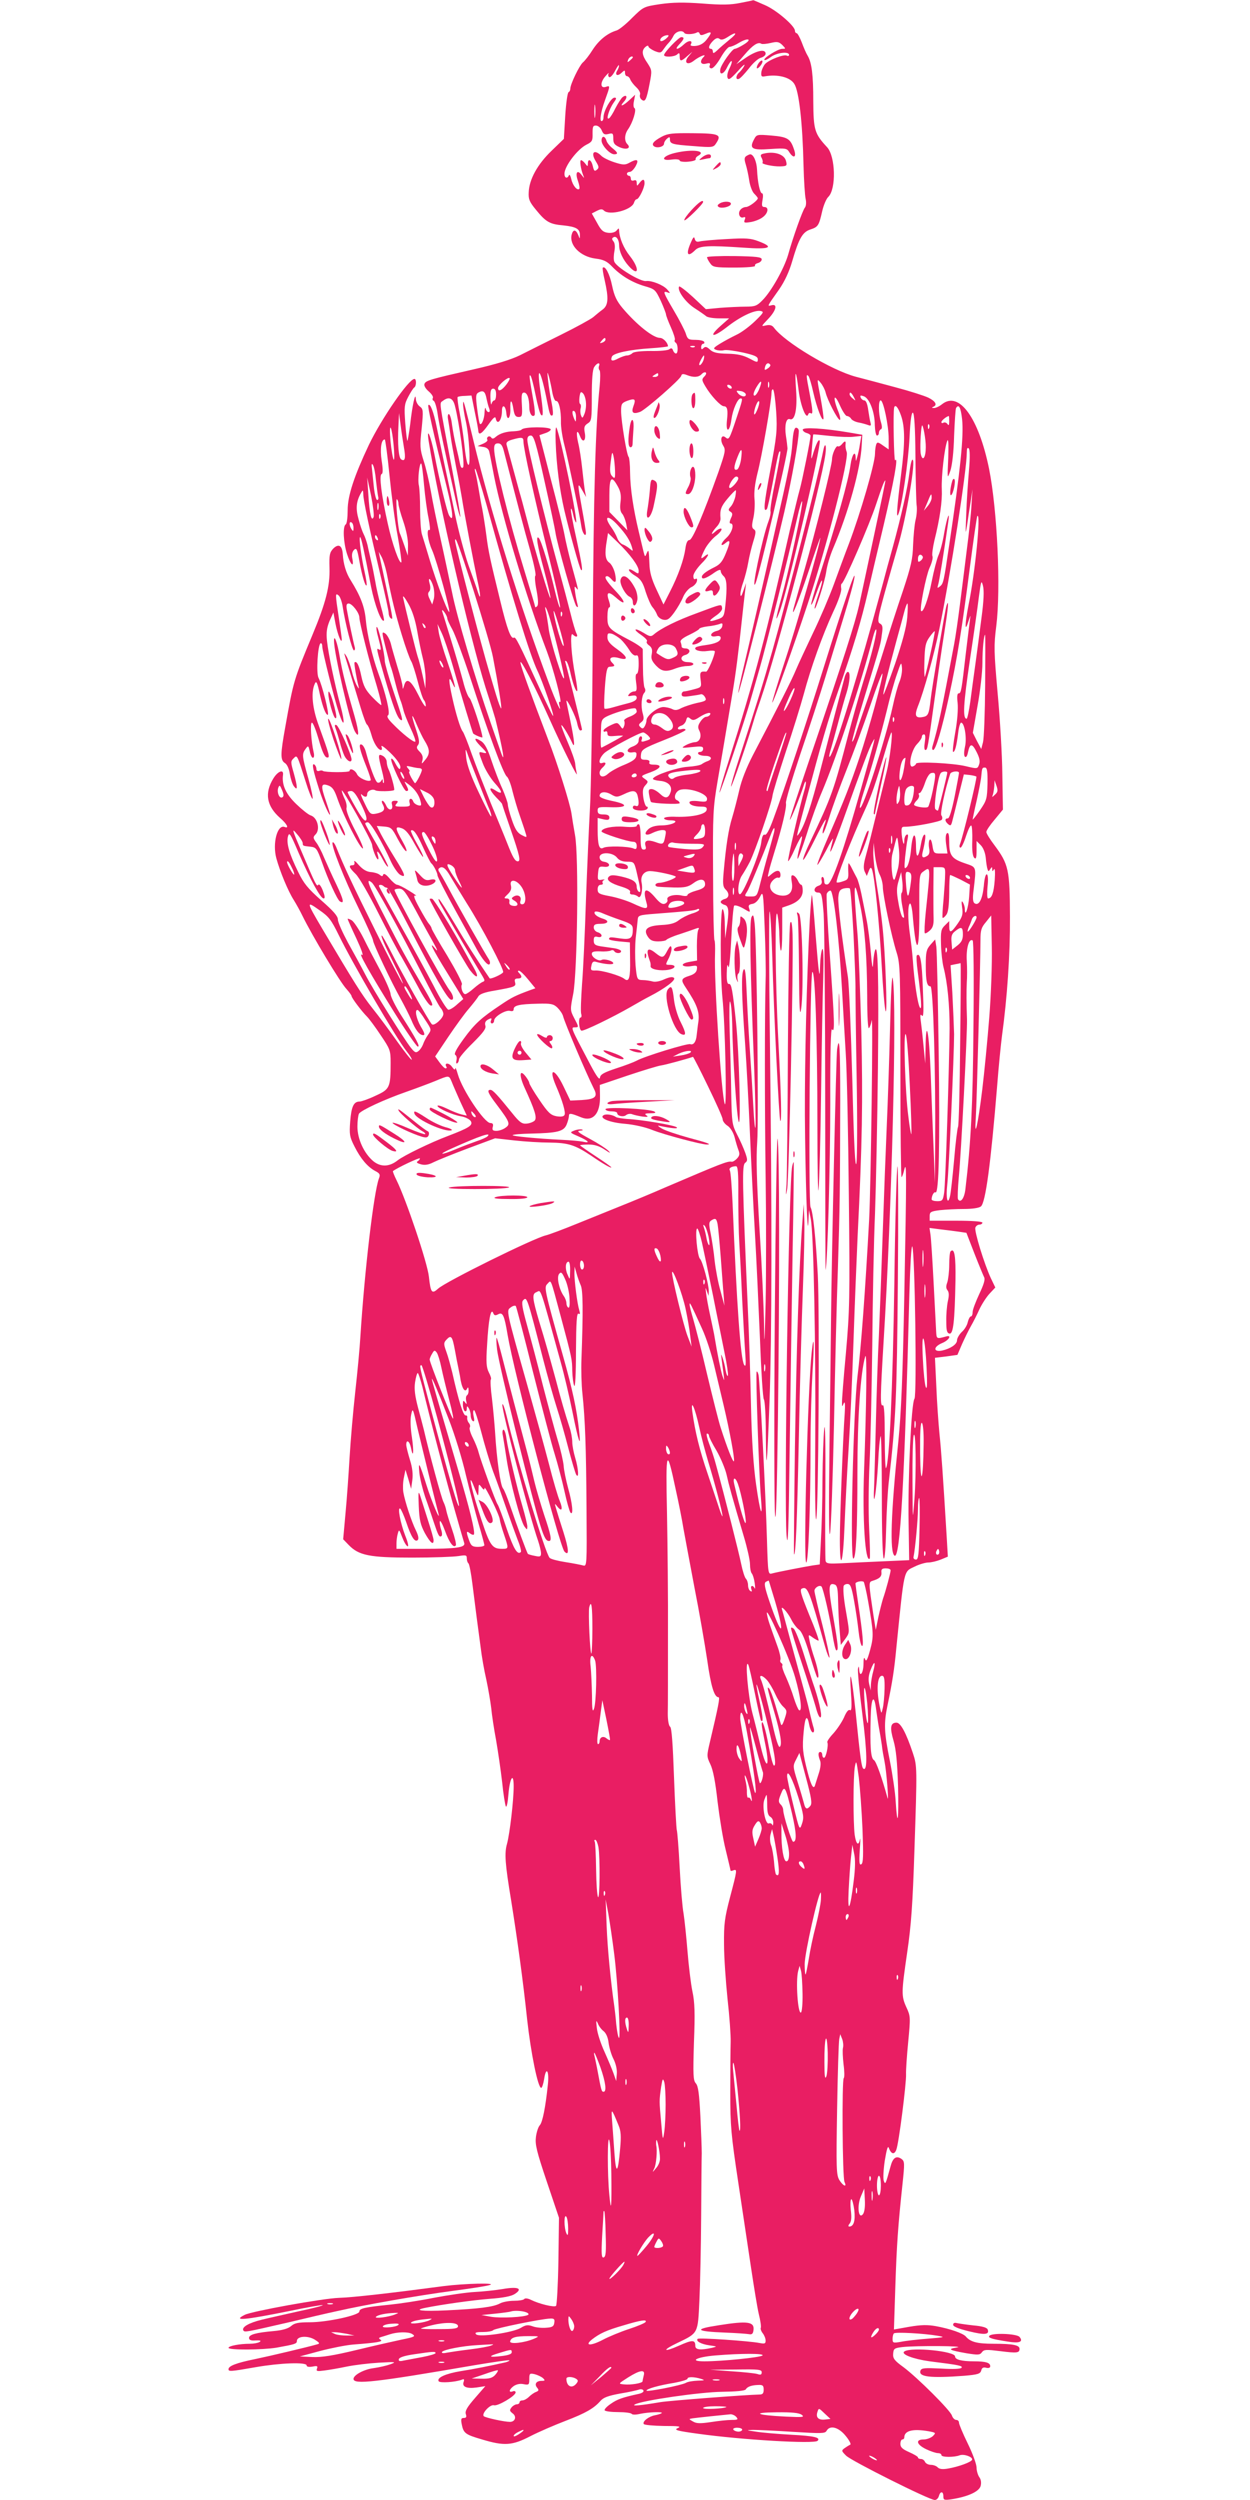 <?xml version="1.0" standalone="no"?>
<!DOCTYPE svg PUBLIC "-//W3C//DTD SVG 20010904//EN"
 "http://www.w3.org/TR/2001/REC-SVG-20010904/DTD/svg10.dtd">
<svg version="1.0" xmlns="http://www.w3.org/2000/svg"
 width="640pt" height="1280pt" viewBox="0 0 640 1280"
 preserveAspectRatio="xMidYMid meet">
<g transform="translate(0,1280) scale(0.1,-0.1)"
fill="#e91e63" stroke="none">
<path d="M3790 12785 c-50 -10 -94 -11 -194 -3 -97 7 -151 6 -215 -3 -85 -13
-86 -13 -144 -70 -31 -32 -67 -61 -80 -65 -47 -14 -90 -49 -122 -98 -18 -29
-41 -58 -51 -66 -18 -16 -64 -111 -64 -134 0 -8 -4 -16 -9 -18 -5 -1 -13 -56
-17 -121 l-7 -118 -63 -61 c-72 -69 -115 -147 -117 -213 -2 -35 4 -49 37 -89
51 -63 71 -74 140 -80 66 -7 86 -18 85 -50 0 -21 0 -21 -9 2 -12 28 -26 28
-33 1 -14 -54 44 -113 122 -123 41 -5 59 -14 84 -40 45 -47 103 -82 167 -101
53 -15 56 -18 83 -75 15 -33 27 -65 27 -70 0 -5 11 -35 25 -66 14 -31 23 -60
20 -64 -3 -5 -1 -11 5 -15 12 -8 13 -55 1 -55 -5 0 -12 7 -15 16 -4 12 -10 13
-19 6 -6 -6 -49 -10 -95 -9 -51 0 -87 -4 -94 -11 -7 -7 -19 -12 -28 -12 -8 0
-28 -7 -44 -15 -31 -17 -42 -14 -33 9 7 18 90 36 200 43 48 3 87 8 87 10 0 17
-24 43 -41 43 -35 0 -119 67 -191 152 -31 37 -43 63 -54 115 -12 60 -36 105
-48 92 -2 -2 2 -31 10 -64 21 -93 19 -129 -12 -151 -14 -10 -35 -28 -47 -38
-12 -10 -86 -51 -165 -90 -78 -39 -173 -86 -210 -105 -45 -22 -122 -46 -237
-72 -224 -51 -245 -57 -252 -75 -3 -9 6 -24 22 -38 15 -13 25 -28 21 -34 -3
-6 -1 -12 4 -14 6 -2 15 -30 20 -63 7 -53 39 -204 96 -458 9 -42 19 -75 21
-73 2 2 -17 111 -42 242 -70 368 -66 337 -47 352 30 23 51 14 61 -25 23 -89
52 -306 42 -316 -7 -7 -12 0 -16 19 -3 16 -12 56 -20 89 -8 33 -17 84 -21 113
-3 28 -11 52 -16 52 -5 0 -7 -12 -4 -27 3 -16 8 -50 12 -78 3 -27 17 -102 29
-165 13 -63 26 -135 30 -160 10 -68 63 -346 79 -420 17 -74 19 -110 4 -65 -5
17 -27 80 -49 140 -21 61 -52 178 -69 260 -17 83 -42 202 -56 265 -13 63 -31
148 -39 188 -15 73 -32 118 -42 108 -5 -5 24 -136 94 -419 33 -133 37 -186 13
-147 -11 17 -51 184 -76 315 -18 93 -42 148 -29 65 50 -311 207 -990 291
-1260 26 -80 48 -152 50 -160 39 -159 54 -247 27 -167 -6 17 -29 84 -51 147
-79 227 -174 547 -197 665 -14 66 -40 190 -59 275 -19 85 -42 196 -50 245 -9
50 -25 120 -37 156 -19 60 -20 76 -10 165 9 93 8 100 -10 113 -10 7 -20 25
-20 40 -2 38 -18 -34 -29 -133 -6 -44 -12 -81 -14 -83 -2 -2 -7 38 -11 90 -6
84 -5 97 15 135 12 23 26 45 31 48 11 7 12 44 1 44 -29 0 -168 -202 -233 -337
-76 -161 -109 -261 -109 -335 0 -37 -4 -70 -10 -73 -16 -10 -12 -93 7 -152 18
-56 37 -73 27 -23 -4 19 -1 34 8 44 13 13 17 6 28 -57 14 -77 30 -131 37 -124
2 3 -2 33 -10 68 -17 75 -31 179 -23 179 5 0 20 -67 56 -255 19 -94 53 -185
66 -172 2 2 -5 35 -16 73 -10 38 -24 96 -29 129 -6 33 -15 79 -21 103 -5 23
-14 59 -18 80 -5 20 -14 46 -20 57 -6 11 -18 45 -26 76 -16 56 -12 93 13 136
9 16 10 15 11 -7 0 -31 30 -172 86 -407 24 -100 44 -191 44 -202 0 -11 5 -23
10 -26 13 -8 14 -16 -20 147 -17 79 -33 154 -36 168 l-5 25 14 -25 c8 -14 20
-52 27 -85 27 -138 44 -206 77 -315 19 -63 41 -124 48 -135 7 -11 22 -59 34
-105 12 -47 26 -89 32 -95 5 -5 9 -18 9 -29 0 -11 -17 13 -37 54 -39 78 -62
93 -74 50 -6 -20 -7 -21 -8 -5 0 11 -12 56 -26 100 -13 44 -29 98 -34 120 -6
22 -19 45 -29 52 -18 11 -18 7 3 -75 12 -48 24 -94 28 -102 3 -8 13 -44 22
-80 9 -36 21 -74 25 -85 5 -11 11 -33 15 -48 3 -16 20 -58 36 -93 17 -36 29
-68 25 -71 -6 -7 -68 42 -116 92 -25 25 -31 38 -23 43 13 8 -12 112 -51 218
-29 79 -57 199 -63 269 -6 69 -27 123 -78 205 -23 36 -37 82 -40 133 -3 44
-21 55 -48 29 -19 -20 -22 -32 -20 -100 3 -93 -19 -179 -87 -342 -96 -231 -97
-234 -139 -470 -26 -143 -26 -172 -2 -187 11 -7 21 -29 25 -56 4 -24 13 -53
21 -63 20 -26 19 -5 -1 68 -16 55 -16 61 -1 75 19 19 17 22 62 -119 15 -49 31
-88 35 -88 4 0 -5 46 -21 103 -33 118 -34 126 -14 153 13 18 14 17 21 -13 3
-18 11 -33 16 -33 6 0 8 12 4 28 -13 56 -19 152 -9 152 6 0 21 -39 35 -87 17
-60 30 -89 41 -91 19 -4 15 9 -42 166 -31 84 -39 164 -21 207 9 24 14 15 29
-56 14 -61 29 -99 39 -99 10 0 -29 155 -47 189 -13 24 -4 168 10 177 5 3 9 -4
9 -16 0 -22 61 -267 86 -342 27 -82 32 -52 7 40 -29 108 -61 259 -69 332 -4
42 -1 65 13 100 l20 44 11 -59 c11 -55 31 -105 32 -79 0 6 -7 55 -15 110 -19
125 -19 130 -1 115 7 -6 16 -30 20 -54 13 -88 49 -227 58 -227 5 0 7 8 4 18
-6 20 -32 144 -40 190 -4 23 -2 32 9 32 18 0 55 -48 55 -72 0 -24 50 -223 89
-350 16 -54 26 -98 23 -98 -4 0 -25 19 -48 43 -32 34 -43 54 -54 105 -11 55
-24 81 -35 70 -3 -3 10 -82 21 -123 3 -14 1 -13 -9 5 -8 14 -20 48 -26 75 -7
28 -19 61 -27 75 -11 17 -13 19 -9 5 6 -19 16 -51 82 -270 13 -43 27 -82 32
-85 5 -3 15 -25 22 -50 12 -45 35 -80 50 -80 5 0 6 8 2 18 -3 9 15 -3 41 -28
44 -42 64 -75 53 -87 -3 -3 -13 10 -23 29 -9 18 -19 28 -21 22 -5 -15 64 -164
77 -164 13 0 13 6 -1 32 -11 20 -11 20 13 2 32 -24 53 -54 61 -86 6 -22 4 -25
-12 -21 -11 3 -22 11 -25 19 -8 22 -25 17 -19 -6 5 -18 0 -20 -37 -20 -37 0
-41 2 -30 15 10 12 9 15 -8 15 -15 0 -19 -5 -15 -19 8 -30 -16 -35 -29 -7 -6
14 -15 26 -20 26 -5 0 -4 -9 3 -21 13 -25 4 -37 -36 -45 -28 -5 -32 -2 -58 53
-16 32 -23 52 -16 46 17 -17 29 -16 29 1 0 17 27 29 43 19 11 -6 88 -5 95 2 5
4 -18 86 -29 107 -5 10 -9 27 -9 38 0 10 -9 24 -20 30 -25 13 -25 5 -5 -74 9
-33 13 -61 10 -64 -3 -3 -5 1 -5 9 0 12 -2 12 -9 0 -5 -7 -13 -11 -19 -7 -11
6 -38 80 -57 150 -5 22 -16 42 -24 44 -17 6 -10 -26 26 -116 14 -35 23 -65 21
-67 -11 -11 -61 11 -70 31 -10 22 -38 34 -38 17 0 -9 -128 -8 -137 0 -3 3 -11
3 -19 0 -8 -3 -14 1 -14 10 0 9 -5 19 -11 23 -14 8 -7 -28 26 -131 21 -66 54
-140 55 -124 0 3 -9 32 -20 64 -29 83 -27 96 9 84 23 -8 33 -22 50 -72 30 -85
111 -245 128 -251 7 -3 -10 38 -38 91 -31 59 -48 104 -45 116 3 11 -2 33 -10
48 -7 15 -14 34 -14 41 0 18 152 -253 155 -277 3 -27 23 -75 30 -75 4 0 3 9 0
20 -11 34 3 22 25 -21 12 -23 24 -39 27 -36 2 3 -23 52 -56 110 -34 57 -61
107 -61 110 0 4 6 7 13 7 14 0 75 -103 119 -202 15 -31 36 -61 47 -67 32 -18
26 1 -28 87 -26 42 -58 97 -70 120 l-22 43 38 -3 c35 -3 40 -7 69 -63 17 -32
37 -61 43 -63 7 -2 -1 20 -18 50 -39 69 -40 80 -3 67 19 -7 38 -30 65 -80 22
-39 41 -68 43 -66 3 2 -11 32 -31 67 -20 35 -33 65 -31 67 11 11 30 -14 62
-85 19 -42 38 -79 42 -82 11 -8 32 -49 32 -62 0 -7 41 -87 91 -178 50 -91 100
-181 110 -200 29 -53 57 -86 65 -77 5 4 3 16 -3 25 -16 23 -162 280 -208 367
-21 39 -42 75 -46 81 -5 6 -6 14 -2 17 16 16 34 4 59 -40 16 -27 53 -88 84
-138 77 -121 193 -342 186 -353 -6 -11 -65 -37 -69 -31 -73 107 -118 177 -177
277 -40 67 -77 125 -82 128 -5 4 -3 -7 5 -22 13 -24 171 -296 218 -373 12 -20
12 -24 1 -28 -8 -3 -29 -18 -47 -34 -18 -16 -37 -29 -43 -29 -13 0 -25 36 -17
50 4 6 -30 71 -74 145 -45 73 -81 137 -81 141 0 4 -6 15 -13 23 -8 9 -30 46
-50 83 -28 51 -32 66 -19 62 9 -3 -5 8 -33 25 -27 17 -55 31 -62 31 -6 0 -24
15 -39 33 -17 20 -29 27 -32 19 -3 -10 -7 -10 -18 -1 -8 7 -29 13 -46 14 -22
2 -41 14 -61 36 -16 19 -26 26 -23 17 3 -12 0 -18 -9 -18 -22 0 -18 -12 16
-45 17 -16 69 -106 116 -200 47 -93 100 -195 119 -225 18 -31 55 -98 83 -150
27 -52 57 -97 66 -98 17 -4 10 13 -43 103 -80 136 -111 192 -191 349 -87 169
-101 205 -67 177 17 -14 142 -242 259 -471 43 -85 85 -162 93 -171 8 -8 14
-22 14 -31 0 -21 -48 -64 -59 -52 -15 15 -158 269 -206 365 -25 49 -47 89 -50
89 -7 0 10 -41 65 -151 29 -57 47 -99 42 -94 -6 6 -69 127 -140 270 -115 231
-163 333 -201 429 -7 16 -14 26 -18 23 -10 -11 58 -185 134 -339 40 -82 73
-156 73 -163 0 -16 94 -215 142 -300 18 -33 42 -80 53 -105 22 -54 43 -80 62
-80 10 0 7 12 -12 43 -24 42 -33 88 -17 86 4 0 22 -23 39 -51 33 -50 33 -50
14 -77 -10 -14 -21 -36 -25 -48 -4 -11 -14 -27 -23 -34 -13 -11 -19 -9 -39 16
-37 47 -195 300 -234 376 -19 37 -59 110 -88 162 -28 52 -52 105 -52 119 0 17
-22 43 -85 98 -69 61 -90 87 -118 145 -46 93 -61 147 -53 181 7 26 12 18 55
-83 60 -138 112 -233 128 -233 8 0 7 11 -4 40 -9 23 -19 36 -23 30 -8 -12 -14
0 -86 170 -50 116 -51 123 -24 90 17 -19 30 -40 30 -47 0 -14 1 -14 38 -18 31
-3 35 -9 61 -81 30 -86 78 -191 91 -199 24 -15 20 7 -18 87 -22 45 -50 108
-63 138 -12 30 -31 66 -41 78 -15 21 -16 26 -3 39 26 25 11 87 -24 98 -11 3
-44 29 -74 58 -53 51 -75 98 -68 150 4 30 -26 19 -49 -18 -47 -76 -35 -142 34
-203 36 -31 48 -56 23 -46 -37 14 -63 -84 -42 -161 18 -66 60 -168 89 -213 13
-21 33 -57 45 -82 48 -98 193 -341 226 -375 14 -16 25 -31 25 -35 0 -9 51 -77
79 -105 11 -11 43 -54 70 -95 48 -71 51 -78 51 -140 0 -128 -4 -137 -77 -170
-35 -17 -73 -30 -82 -30 -30 0 -42 -25 -48 -102 -5 -66 -3 -79 22 -128 31 -62
67 -105 107 -126 23 -12 26 -18 18 -38 -26 -70 -73 -465 -95 -811 -3 -55 -15
-181 -26 -280 -11 -99 -24 -250 -29 -335 -5 -85 -14 -215 -21 -288 l-12 -133
28 -29 c52 -54 107 -65 325 -65 107 0 214 4 238 8 38 6 42 5 42 -12 0 -11 4
-22 8 -25 5 -3 14 -51 21 -108 7 -57 17 -134 22 -173 5 -38 14 -106 20 -150 5
-44 18 -118 29 -165 10 -47 21 -112 25 -145 3 -33 14 -107 25 -165 10 -58 24
-154 31 -215 6 -60 15 -116 19 -124 4 -7 10 20 13 60 7 87 27 118 27 43 0 -72
-20 -242 -34 -294 -14 -48 -10 -103 21 -290 31 -194 61 -410 82 -610 19 -171
55 -350 72 -350 4 0 11 20 15 45 10 68 27 43 19 -29 -12 -115 -27 -191 -41
-207 -8 -8 -17 -36 -20 -60 -5 -38 3 -73 56 -230 l62 -184 -3 -222 c-2 -122
-8 -225 -12 -229 -9 -9 -87 10 -129 31 -16 8 -30 9 -34 4 -3 -5 -26 -9 -52 -9
-26 0 -59 -6 -73 -14 -34 -18 -107 -27 -272 -35 -127 -6 -174 0 -109 13 85 17
240 39 329 46 69 5 111 13 129 25 43 28 16 39 -63 25 -37 -6 -102 -13 -143
-15 -41 -2 -136 -16 -210 -30 -74 -15 -175 -30 -225 -35 -128 -13 -155 -19
-155 -35 0 -19 -165 -55 -254 -55 -58 0 -78 -4 -95 -19 -15 -13 -44 -22 -89
-26 -91 -8 -127 -18 -127 -35 0 -11 10 -15 34 -13 24 1 30 -1 20 -8 -8 -5 -30
-9 -49 -9 -53 0 -110 -11 -110 -21 0 -12 173 -11 246 1 95 17 104 20 104 34 0
25 54 29 90 8 27 -17 29 -21 14 -25 -49 -14 -238 -59 -320 -76 -94 -19 -134
-35 -134 -51 0 -13 8 -13 139 10 126 22 261 27 261 9 0 -7 11 -9 30 -6 24 5
28 3 23 -10 -5 -14 0 -15 38 -10 24 3 76 12 114 20 39 8 113 17 165 20 86 5
92 4 59 -8 -19 -7 -58 -16 -87 -20 -48 -6 -102 -35 -102 -55 0 -30 109 -18
619 70 96 16 177 28 179 25 2 -2 -6 -6 -19 -10 -84 -19 -164 -35 -229 -45 -79
-13 -125 -34 -114 -52 6 -10 85 -5 119 8 11 5 13 2 9 -11 -10 -25 15 -36 66
-29 l45 7 -53 -61 c-40 -46 -52 -66 -47 -82 5 -15 2 -20 -11 -20 -13 0 -15 -6
-10 -32 9 -46 18 -53 104 -78 113 -34 154 -32 248 17 43 22 124 57 179 78 104
40 146 64 180 103 15 17 40 26 100 37 44 7 87 17 96 20 10 4 20 2 23 -4 4 -6
-5 -13 -21 -17 -87 -19 -112 -28 -145 -51 -21 -14 -35 -29 -32 -34 3 -5 34 -9
69 -9 35 0 66 -4 69 -9 4 -5 22 -5 43 0 42 9 119 12 111 4 -3 -3 -18 -8 -34
-11 -33 -6 -66 -32 -58 -45 3 -5 49 -9 102 -10 79 0 92 -2 72 -11 -21 -9 -6
-14 105 -29 222 -31 595 -53 611 -36 17 17 -18 25 -133 31 -71 4 -153 11 -183
16 -50 7 -52 8 -15 9 22 0 114 -4 204 -10 147 -9 165 -9 173 5 17 31 62 19 98
-26 19 -23 29 -43 23 -45 -5 -2 -18 -10 -28 -17 -18 -13 -17 -15 7 -39 27 -27
426 -227 454 -227 9 0 18 9 21 20 7 26 23 26 23 -1 0 -19 4 -21 43 -15 83 13
140 39 148 68 4 17 2 33 -7 45 -7 10 -14 32 -14 49 0 17 -20 72 -45 123 -25
51 -45 99 -45 107 0 8 -6 14 -14 14 -8 0 -18 10 -22 22 -8 27 -176 194 -248
248 -47 34 -55 45 -53 69 2 26 6 29 47 34 71 8 332 6 280 -2 -52 -8 -41 -14
50 -30 57 -9 67 -9 77 5 11 15 22 15 95 6 86 -11 98 -9 98 12 0 19 -33 26
-133 26 -84 0 -118 9 -142 37 -13 16 -81 40 -153 53 -44 8 -77 7 -136 -3 l-79
-14 7 216 c7 216 14 316 37 530 11 105 11 115 -5 127 -27 19 -45 7 -57 -40
-25 -91 -26 -93 -34 -72 -4 10 -2 56 5 103 10 60 16 80 21 65 12 -32 28 -35
38 -9 13 32 52 342 50 387 -1 19 4 94 11 165 12 126 12 132 -9 177 -27 59 -26
76 4 283 20 135 28 244 37 525 14 420 14 428 -8 494 -35 105 -63 156 -84 156
-31 0 -35 -25 -15 -93 13 -45 19 -109 23 -232 4 -174 -3 -223 -12 -80 -2 44
-16 139 -30 210 -30 149 -31 190 -12 283 25 120 35 185 45 292 42 414 36 391
94 419 24 12 56 21 70 21 15 0 44 7 64 15 l36 15 -6 103 c-19 314 -28 442 -37
527 -5 52 -13 161 -16 242 l-7 146 58 7 57 8 24 56 c14 31 34 72 45 91 11 19
31 58 43 85 13 28 37 65 53 82 l29 31 -23 48 c-33 71 -86 242 -79 259 3 8 12
15 21 15 8 0 15 5 15 10 0 6 -52 10 -135 10 l-135 0 0 24 c0 21 6 24 53 30 28
3 84 6 123 6 41 0 77 5 86 13 24 17 51 222 83 612 8 105 20 222 25 260 27 197
42 416 41 612 -1 241 -7 268 -79 365 -23 30 -42 61 -42 68 0 8 19 36 43 64
l42 51 -3 180 c-1 99 -12 286 -24 415 -19 214 -20 244 -7 345 24 192 5 595
-37 805 -53 260 -153 399 -240 331 -15 -12 -34 -21 -43 -20 -10 0 -12 2 -3 6
23 9 12 29 -25 47 -21 10 -96 34 -168 53 -71 19 -163 44 -203 54 -124 33 -365
177 -420 252 -9 12 -21 15 -40 11 -26 -6 -26 -6 11 33 41 43 50 79 17 70 -23
-6 -24 -8 39 81 29 42 52 92 67 144 34 117 53 150 93 163 40 13 44 20 61 95 7
30 21 63 31 72 41 40 37 207 -6 254 -64 69 -70 88 -71 234 0 139 -8 200 -29
235 -7 11 -20 41 -30 68 -10 26 -22 47 -26 47 -5 0 -9 6 -9 13 0 24 -95 106
-154 131 -32 14 -59 26 -60 25 0 -1 -30 -7 -66 -14z m-286 -154 c6 -9 48 -7
65 3 5 3 11 1 13 -6 4 -10 10 -10 31 -1 33 15 34 7 4 -31 -15 -19 -34 -29 -55
-31 -17 -2 -29 1 -26 6 14 23 -9 25 -33 3 -33 -31 -54 -32 -25 -1 25 26 28 37
10 37 -12 0 -88 -78 -88 -92 0 -12 54 -10 68 4 9 9 12 7 12 -10 0 -28 7 -28
39 1 l26 22 -19 -23 c-27 -31 -8 -49 25 -24 30 24 70 39 52 21 -23 -23 -16
-42 12 -35 19 5 23 3 19 -9 -4 -9 0 -15 9 -15 9 0 30 25 47 55 17 30 38 55 45
55 8 0 30 9 49 21 47 28 70 19 24 -9 -19 -12 -40 -22 -46 -22 -13 0 -69 -79
-74 -104 -6 -34 18 -27 35 10 10 20 20 34 23 31 3 -3 -2 -19 -11 -37 -9 -17
-14 -39 -10 -48 5 -14 15 -7 52 33 24 28 40 41 34 29 -5 -11 -17 -26 -25 -34
-19 -15 -21 -41 -3 -34 8 3 30 27 51 53 20 27 48 52 61 55 14 4 25 13 25 21 0
26 -45 17 -99 -19 l-51 -35 43 50 c41 48 68 66 85 55 4 -3 26 -1 48 4 33 8 42
6 59 -10 19 -20 19 -20 0 -20 -22 0 -100 -49 -91 -57 3 -3 18 4 34 16 31 22
92 29 92 10 0 -5 -5 -7 -11 -4 -14 9 -92 -21 -112 -43 -8 -9 -17 -28 -19 -42
-2 -20 1 -24 17 -21 66 12 131 -4 152 -39 24 -38 42 -198 47 -416 2 -78 7
-156 11 -173 4 -18 2 -37 -4 -44 -12 -15 -61 -152 -86 -242 -21 -71 -86 -187
-131 -232 -28 -29 -38 -33 -86 -33 -30 0 -89 -3 -130 -6 l-74 -7 -66 62 c-37
34 -69 58 -71 54 -11 -19 31 -79 78 -110 28 -18 55 -37 62 -43 7 -5 35 -10 64
-10 l52 0 -44 -39 c-64 -57 -40 -62 31 -7 68 54 141 89 173 84 20 -4 18 -8
-27 -52 -27 -26 -69 -58 -95 -70 -25 -12 -64 -33 -85 -46 -34 -21 -36 -25 -20
-31 10 -4 29 -5 41 -2 12 3 55 -3 97 -12 61 -14 76 -21 76 -35 0 -17 -3 -17
-42 4 -32 17 -62 24 -113 25 -53 1 -74 6 -90 21 -16 15 -24 17 -33 8 -9 -9
-12 -8 -12 5 0 9 5 17 11 17 5 0 7 5 4 10 -3 6 -24 10 -45 10 -35 0 -40 3 -49
33 -6 17 -33 70 -61 117 -55 94 -58 102 -32 93 15 -6 15 -4 -2 15 -20 23 -81
47 -108 43 -30 -4 -154 72 -163 100 -4 10 -3 34 1 54 4 22 2 41 -5 49 -9 11
-9 16 0 21 14 9 29 -12 29 -42 0 -31 20 -73 49 -105 52 -58 57 -14 6 51 -32
40 -54 93 -55 131 -1 13 -2 13 -13 0 -7 -9 -24 -14 -43 -12 -26 3 -36 12 -57
51 l-27 48 25 13 c20 10 28 11 37 2 27 -27 142 2 154 40 3 10 9 18 14 18 11 0
40 58 40 82 0 23 -9 23 -26 1 -13 -17 -13 -17 -14 1 0 12 -5 16 -15 12 -9 -3
-15 0 -15 9 0 8 -4 15 -10 15 -5 0 -10 5 -10 10 0 6 7 10 15 10 8 0 21 14 30
30 18 34 7 39 -34 16 -20 -11 -32 -11 -75 3 -28 9 -59 24 -68 34 -36 35 -55
16 -28 -28 17 -28 18 -34 6 -44 -12 -10 -15 -6 -21 19 -7 32 -25 41 -25 13 -1
-17 -1 -17 -14 0 -7 9 -17 17 -21 17 -8 0 -2 -43 10 -75 8 -20 8 -20 -8 0 -22
29 -33 10 -18 -31 7 -20 10 -38 7 -41 -10 -11 -34 17 -41 50 -4 17 -9 26 -12
20 -8 -20 -23 -15 -23 7 0 39 67 127 114 150 28 14 31 20 30 57 0 35 2 41 19
40 10 -1 23 -12 28 -25 8 -19 14 -23 34 -18 23 6 25 3 25 -24 0 -24 6 -32 33
-44 35 -15 60 -5 39 16 -16 16 -15 49 3 75 25 35 45 102 34 109 -6 3 -7 19 -3
37 l6 32 -29 -27 c-34 -32 -55 -38 -28 -8 20 22 14 40 -8 22 -7 -6 -23 -31
-36 -56 -12 -25 -27 -49 -33 -52 -17 -11 0 46 23 79 16 22 17 27 5 27 -18 0
-56 -69 -56 -100 0 -11 -4 -20 -10 -20 -11 0 -4 47 17 105 28 78 28 78 4 70
-28 -9 -29 24 0 56 11 13 18 19 15 12 -4 -6 -2 -14 3 -18 6 -3 19 11 30 32 11
21 20 34 20 28 1 -5 -3 -17 -8 -25 -15 -23 -1 -33 20 -14 17 16 19 16 19 1 0
-10 5 -17 10 -17 6 0 14 -8 17 -17 4 -10 18 -28 31 -40 14 -13 22 -29 19 -37
-3 -8 0 -20 8 -26 18 -15 25 -2 41 82 13 67 12 69 -11 105 -29 41 -31 65 -10
83 8 7 15 8 15 2 0 -5 14 -15 31 -23 28 -11 33 -11 45 7 7 10 19 26 27 34 8 8
20 25 26 38 12 22 45 30 55 13z m231 -34 c-22 -18 -50 -42 -62 -54 -17 -16
-23 -18 -23 -8 0 8 -4 15 -10 15 -16 0 -11 19 11 41 14 14 24 17 33 10 8 -7
21 -4 41 9 47 31 54 22 10 -13z m-326 4 c-14 -11 -26 -15 -28 -9 -4 12 17 28
38 28 8 0 3 -8 -10 -19z m-169 -95 c0 -2 -7 -9 -15 -16 -13 -11 -14 -10 -9 4
5 14 24 23 24 12z m-193 -303 c-2 -16 -4 -3 -4 27 0 30 2 43 4 28 2 -16 2 -40
0 -55z m53 -1142 c0 -5 -7 -12 -16 -15 -14 -5 -15 -4 -4 9 14 17 20 19 20 6z
m457 -37 c-3 -3 -12 -4 -19 -1 -8 3 -5 6 6 6 11 1 17 -2 13 -5z m46 -64 c-5
-19 -23 -39 -23 -25 0 9 20 45 24 45 2 0 2 -9 -1 -20z m-536 -34 c-3 -7 -2
-17 3 -22 4 -5 4 -43 0 -84 -21 -202 -31 -541 -35 -1240 -2 -421 -9 -839 -15
-930 -5 -91 -14 -298 -20 -460 -5 -162 -14 -355 -20 -429 -5 -74 -8 -143 -4
-153 3 -10 1 -18 -4 -18 -12 0 -8 -63 5 -67 11 -4 161 69 253 122 36 21 79 45
95 53 78 40 137 84 126 95 -7 7 -22 5 -50 -7 -23 -11 -48 -15 -60 -11 -11 3
-34 7 -50 7 -29 1 -30 2 -37 76 -3 41 -3 104 1 141 4 36 9 77 10 91 2 24 5 25
96 32 157 12 198 16 209 23 5 3 10 2 10 -3 0 -5 -17 -14 -39 -20 -21 -7 -51
-22 -66 -34 -19 -15 -44 -22 -88 -24 -74 -4 -95 -22 -70 -60 12 -18 24 -24 53
-24 21 0 40 4 42 8 2 4 32 18 68 29 36 12 74 25 84 29 14 5 17 4 12 -5 -5 -7
-8 -45 -8 -86 l1 -73 -40 -7 c-23 -4 -36 -11 -33 -17 4 -6 22 -8 41 -5 31 5
34 4 31 -16 -2 -15 -14 -25 -35 -32 -47 -15 -49 -21 -21 -63 56 -84 70 -122
64 -171 -4 -25 -7 -57 -9 -71 -3 -34 -16 -52 -33 -46 -14 5 -234 -62 -275 -85
-13 -7 -60 -25 -104 -39 -63 -21 -81 -31 -83 -47 -2 -15 -16 3 -49 65 -104
197 -102 192 -78 192 19 0 19 2 -6 49 -20 39 -20 42 -4 123 21 111 29 707 9
813 -7 39 -15 88 -18 110 -7 49 -72 257 -120 380 -91 239 -136 363 -141 390
-6 36 75 -122 150 -290 64 -143 148 -310 138 -275 -3 14 -7 36 -8 50 -1 14
-18 63 -38 109 -20 47 -35 86 -33 88 4 4 36 -48 54 -87 17 -40 15 1 -8 110
-11 52 -20 97 -20 100 0 19 50 -82 55 -113 4 -20 11 -37 16 -37 5 0 9 2 9 5 0
6 -79 324 -85 343 -3 7 -1 11 4 7 5 -3 14 -27 20 -53 12 -57 30 -107 36 -100
3 2 -2 36 -9 74 -21 104 -29 231 -14 216 18 -18 30 -14 19 6 -5 10 -19 56 -30
102 -12 47 -39 150 -61 230 -74 272 -160 623 -160 658 0 15 6 22 18 22 15 0
26 -35 70 -234 29 -129 54 -247 56 -263 7 -53 96 -367 107 -377 8 -8 10 -5 6
9 -3 11 -9 38 -12 60 -5 31 -4 37 5 25 14 -18 14 -20 -25 123 -14 53 -30 121
-35 150 -5 28 -36 155 -69 280 l-59 229 29 10 c16 5 29 14 29 19 0 15 -140 15
-150 -1 -3 -4 -20 -7 -38 -8 -41 -1 -73 -11 -94 -29 -11 -10 -18 -11 -23 -3
-3 5 -11 8 -16 4 -5 -3 -7 -10 -4 -15 4 -5 -6 -14 -22 -21 l-28 -12 27 -4 c19
-2 30 -11 33 -25 3 -12 14 -69 25 -127 41 -207 165 -619 270 -895 32 -85 80
-266 68 -259 -6 4 -8 -3 -4 -17 15 -52 -17 14 -56 120 -144 385 -295 869 -383
1231 -51 212 -53 217 -54 193 -1 -12 6 -55 15 -95 16 -74 24 -218 13 -218 -8
0 -15 40 -24 125 -4 33 -13 95 -21 138 -9 43 -13 81 -11 84 3 3 20 6 38 6 l33
2 17 -85 c10 -47 18 -91 18 -97 2 -25 20 -12 53 35 24 34 34 42 36 30 8 -39
32 -10 32 38 0 36 18 29 22 -8 4 -49 23 -30 21 20 -2 51 8 48 16 -5 5 -29 11
-38 26 -38 18 0 20 6 17 63 -3 49 -1 62 11 62 16 0 27 -29 27 -77 0 -30 15
-52 27 -39 3 3 1 33 -5 68 -22 124 -24 143 -16 135 5 -5 16 -49 26 -99 10 -50
22 -96 28 -102 13 -13 12 14 -4 127 -20 141 4 101 35 -58 13 -67 17 -78 28
-71 4 3 2 32 -5 66 -7 33 -15 84 -18 113 -5 46 -4 48 5 17 5 -19 13 -55 17
-80 5 -25 13 -44 19 -43 14 3 26 -47 25 -106 -1 -25 7 -79 18 -121 20 -79 79
-361 87 -418 5 -32 23 -56 23 -30 0 8 -9 63 -20 123 -24 133 -24 139 1 95 l20
-35 -6 30 c-3 17 -9 68 -14 115 -5 47 -14 107 -21 134 -12 54 -6 74 10 32 14
-37 32 -23 24 19 -5 27 -2 36 15 47 20 12 21 22 21 141 0 84 4 134 12 147 14
23 33 27 25 6z m877 6 c2 -4 -4 -13 -14 -19 -15 -10 -17 -9 -13 8 5 20 18 25
27 11z m-338 -60 c-14 -14 -13 -19 6 -51 27 -46 78 -101 94 -101 18 0 22 -19
16 -72 -7 -67 14 -62 23 5 7 51 32 107 47 107 12 0 10 -7 -22 -103 -36 -108
-38 -111 -56 -96 -21 17 -29 -14 -11 -43 13 -21 11 -32 -24 -133 -79 -222
-134 -350 -149 -350 -10 0 -17 -14 -21 -45 -8 -56 -36 -136 -79 -220 l-33 -65
-35 75 c-26 55 -36 91 -37 135 -3 73 -4 75 -15 50 -7 -18 -8 -17 -15 10 -4 17
-15 64 -25 105 -27 113 -43 217 -44 300 0 41 -4 77 -7 80 -10 7 -39 186 -39
235 0 37 3 42 32 53 39 14 45 9 31 -28 -12 -33 -2 -42 34 -29 27 10 207 167
211 185 2 10 10 11 28 4 35 -14 61 -12 76 4 7 8 17 12 21 9 5 -3 2 -12 -7 -21z
m-236 8 c0 -5 -8 -10 -17 -10 -15 0 -16 2 -3 10 19 12 20 12 20 0z m719 -79
c10 -79 39 -152 49 -123 2 7 8 10 13 6 12 -7 11 12 -6 103 -18 92 -18 100 -6
88 5 -6 16 -43 25 -84 18 -79 46 -152 52 -136 2 6 -5 55 -15 110 -19 98 -19
99 0 76 11 -13 22 -35 26 -50 9 -39 62 -141 73 -141 5 0 1 23 -11 51 -27 70
-17 88 12 22 13 -29 29 -53 35 -53 7 0 17 -6 21 -13 4 -8 22 -17 38 -20 17 -3
38 -9 49 -13 15 -6 17 -3 13 12 -3 10 -8 40 -12 67 -4 29 -11 47 -20 47 -7 0
-15 7 -18 14 -5 12 -1 13 16 7 29 -11 56 -81 56 -148 1 -29 6 -53 11 -53 6 0
10 6 10 14 0 8 5 16 10 18 7 2 7 15 0 38 -13 44 -13 110 -1 110 14 0 41 -130
41 -195 l0 -56 -29 20 c-25 18 -30 19 -35 5 -3 -9 -6 -30 -6 -47 0 -48 -74
-304 -134 -462 -19 -49 -53 -142 -76 -205 -23 -63 -71 -176 -107 -250 -35 -74
-75 -159 -88 -190 -21 -51 -87 -182 -220 -436 -33 -64 -59 -129 -70 -180 -10
-43 -26 -106 -36 -139 -19 -60 -32 -145 -44 -281 -5 -57 -4 -74 9 -87 22 -21
20 -44 -4 -50 -11 -3 -20 -10 -20 -15 0 -5 9 -12 20 -15 22 -6 24 -32 10 -122
l-7 -50 -2 72 c0 39 -5 75 -11 78 -13 8 -13 -336 -1 -456 14 -132 23 -568 12
-542 -17 39 -56 634 -50 770 1 35 0 65 -3 69 -3 3 -7 155 -7 337 -2 311 0 341
23 477 24 139 34 198 76 450 18 107 30 202 50 390 4 41 11 98 14 125 l6 50
-14 -40 c-9 -27 -14 -33 -15 -19 -1 12 6 41 15 65 8 24 20 69 25 99 5 30 17
79 26 108 14 45 14 55 3 62 -11 7 -12 18 -3 57 6 26 9 71 6 99 -3 34 2 77 15
130 22 84 72 370 72 411 0 13 4 22 8 19 5 -3 12 -54 16 -113 6 -98 3 -125 -30
-301 -33 -173 -37 -218 -18 -199 4 3 17 66 31 139 26 142 31 163 38 156 3 -2
-9 -69 -25 -149 -17 -79 -28 -150 -25 -157 2 -7 -2 -29 -10 -50 -31 -80 -94
-381 -66 -317 19 46 164 659 163 690 -1 11 -4 39 -8 63 -8 53 1 93 20 86 26
-10 39 51 32 148 -8 112 -1 111 13 -1z m-1495 32 c-24 -32 -44 -41 -44 -20 0
15 51 59 59 51 3 -2 -4 -16 -15 -31z m1292 -28 c-9 -20 -20 -34 -25 -30 -6 3
-1 20 11 41 26 44 34 38 14 -11z m51 13 c-3 -7 -5 -2 -5 12 0 14 2 19 5 13 2
-7 2 -19 0 -25z m-192 2 c3 -5 2 -10 -4 -10 -5 0 -13 5 -16 10 -3 6 -2 10 4
10 5 0 13 -4 16 -10z m-1205 -40 c0 -16 -4 -30 -9 -30 -5 0 -12 -8 -14 -17 -3
-10 -5 3 -6 30 -1 36 3 47 14 47 10 0 15 -10 15 -30z m-49 -21 c4 -19 10 -42
14 -51 4 -11 3 -18 -3 -18 -6 0 -13 8 -15 18 -3 9 -5 1 -6 -18 -1 -34 -15 -69
-24 -60 -3 3 -9 38 -14 78 -8 62 -7 74 6 82 25 14 35 6 42 -31z m509 -20 c2
-19 -2 -45 -8 -59 -9 -22 -11 -23 -17 -7 -4 9 -5 26 -2 37 3 10 1 20 -3 22 -4
2 -5 17 -3 35 4 27 7 30 18 19 7 -7 14 -28 15 -47z m818 44 c5 -18 -23 -16
-39 3 -11 14 -10 15 11 12 13 -1 25 -9 28 -15z m553 -15 c11 -21 11 -22 -4 -9
-10 7 -17 17 -17 22 0 15 9 10 21 -13z m-495 -69 c-8 -19 -15 -26 -15 -17 -1
23 20 75 26 62 2 -7 -3 -27 -11 -45z m737 -26 c21 -59 21 -142 1 -298 -22
-174 -26 -234 -15 -209 19 42 52 272 58 397 4 86 10 126 17 124 7 -3 12 -74
13 -223 1 -120 4 -233 6 -250 3 -18 1 -51 -5 -75 -6 -24 -11 -82 -13 -129 -2
-72 -10 -108 -52 -235 -28 -82 -74 -224 -102 -315 -28 -91 -69 -214 -91 -275
-21 -60 -44 -127 -50 -148 -7 -21 -14 -36 -17 -34 -2 3 25 103 62 224 87 286
83 271 90 324 6 38 4 49 -9 56 -15 8 -13 24 24 159 23 82 52 185 65 229 46
153 98 464 76 451 -5 -3 -11 -34 -15 -68 -8 -71 -41 -219 -86 -383 -17 -60
-39 -141 -49 -180 -122 -453 -247 -862 -272 -889 -5 -5 -4 6 1 25 6 19 24 84
40 144 16 61 36 133 45 160 17 56 20 105 6 105 -5 0 -11 -10 -15 -22 -13 -48
-77 -292 -125 -478 -48 -187 -80 -282 -108 -325 -18 -26 -19 -32 31 155 83
311 116 425 165 565 83 239 120 364 156 519 13 56 48 207 79 336 53 226 77
358 59 333 -6 -9 -11 244 -5 270 5 19 20 3 35 -40z m313 -20 c9 -88 -9 -261
-66 -643 -28 -190 -30 -198 -47 -212 -14 -11 -15 -10 -10 7 6 17 30 169 51
315 12 76 -5 36 -20 -50 -7 -45 -21 -96 -29 -113 -8 -18 -24 -79 -35 -136 -17
-88 -44 -162 -54 -149 -9 9 25 179 43 220 12 25 19 53 15 61 -3 8 2 44 10 79
28 112 41 202 38 263 -3 67 14 213 28 248 6 14 7 -17 5 -88 -5 -110 -5 -110
11 -65 9 28 17 95 19 178 3 73 7 137 10 143 14 22 24 4 31 -58z m-1977 9 c0
-24 -1 -25 -9 -7 -12 28 -12 47 0 40 6 -3 10 -18 9 -33z m-881 -152 c10 -56 6
-75 -14 -62 -13 8 -19 76 -14 172 l3 65 8 -60 c4 -33 12 -85 17 -115z m2792
133 c0 -20 -3 -24 -9 -14 -5 7 -14 10 -20 7 -6 -4 -11 -3 -11 3 0 8 26 29 38
31 1 0 2 -12 2 -27z m-103 -35 c-3 -8 -6 -5 -6 6 -1 11 2 17 5 13 3 -3 4 -12
1 -19z m-2739 -158 c-2 -14 -9 13 -15 59 -6 46 -8 91 -5 100 7 18 24 -120 20
-159z m2722 60 c0 -53 -16 -75 -25 -37 -6 21 -1 125 5 147 5 15 21 -72 20
-110z m-2060 30 c0 -37 58 -298 125 -569 36 -145 64 -271 63 -280 -2 -9 -14
29 -27 84 -28 119 -69 256 -82 270 -17 18 -9 -35 27 -166 19 -72 34 -135 32
-141 -3 -9 -77 236 -124 417 -13 50 -28 106 -34 125 -9 33 -56 206 -66 242 -4
13 4 20 28 27 50 14 58 13 58 -9z m-686 -172 c10 -101 28 -241 42 -312 13 -72
21 -132 19 -135 -10 -10 -47 94 -70 200 -32 143 -45 247 -31 252 7 2 7 25 0
69 -9 61 -2 108 16 108 3 0 14 -82 24 -182z m585 125 c66 -256 106 -409 136
-513 19 -69 31 -126 26 -128 -4 -1 -2 -35 6 -74 9 -49 10 -75 3 -82 -5 -5 -10
-7 -10 -3 0 4 -25 87 -55 185 -80 260 -155 562 -155 624 0 21 5 28 20 28 14 0
22 -10 29 -37z m2382 -103 c-5 -58 -12 -159 -14 -225 -4 -98 -4 -108 4 -57 5
34 13 90 19 125 l9 62 -5 -80 c-2 -44 -13 -147 -24 -230 -10 -82 -26 -208 -35
-279 -9 -71 -22 -163 -30 -205 -65 -346 -80 -417 -111 -523 -3 -10 -1 -18 4
-18 13 0 44 105 81 275 43 198 67 352 106 654 19 145 36 266 39 269 19 19 -11
-291 -45 -455 -20 -103 -20 -148 0 -82 11 33 11 33 7 4 -2 -16 -12 -93 -21
-170 -22 -192 -24 -205 -37 -205 -7 0 -9 -17 -5 -49 3 -29 -1 -89 -12 -150
-10 -56 -15 -101 -11 -101 9 0 17 27 26 98 3 28 10 52 15 52 17 0 30 -78 20
-122 -6 -27 -6 -47 -1 -52 6 -6 12 2 16 22 10 47 21 48 44 2 15 -29 19 -48 13
-64 -8 -23 -9 -23 -68 -9 -65 16 -255 25 -255 13 0 -4 -7 -11 -16 -14 -27 -11
-10 82 21 114 14 14 25 31 25 38 0 7 5 12 11 12 7 0 8 -14 4 -40 -4 -24 -3
-40 3 -40 11 0 12 7 47 260 14 102 36 253 49 335 21 133 26 185 12 144 -7 -21
-74 -415 -81 -479 -9 -81 -13 -87 -45 -92 -33 -5 -38 10 -21 54 31 77 84 267
110 395 59 289 141 815 141 906 0 20 3 28 10 21 6 -6 7 -46 1 -114z m-1167 57
c-4 -25 -13 -48 -20 -51 -19 -7 -18 14 2 64 20 51 26 47 18 -13z m-645 -57 c1
-40 -1 -43 -14 -29 -12 12 -14 28 -8 75 6 51 8 55 14 29 4 -16 7 -50 8 -75z
m-1224 -50 c4 -36 9 -73 11 -82 3 -10 1 -18 -5 -18 -5 0 -12 26 -16 58 -3 31
-8 75 -10 97 -4 28 -2 35 4 25 6 -8 13 -44 16 -80z m246 -22 c5 -57 15 -133
23 -170 7 -37 10 -65 5 -62 -17 10 -9 -54 13 -102 24 -53 100 -330 87 -317
-13 13 -64 152 -98 263 -17 58 -36 119 -41 135 -5 17 -9 73 -9 126 0 52 -3
107 -6 122 -8 29 3 123 12 113 3 -3 9 -51 14 -108z m319 -99 c136 -492 224
-775 262 -854 25 -51 91 -242 79 -230 -5 6 -32 62 -61 125 -116 254 -130 281
-139 275 -15 -9 -35 45 -69 186 -52 213 -61 252 -72 339 -6 47 -16 108 -21
135 -6 28 -14 75 -19 105 -5 30 -12 66 -16 80 -4 14 -4 22 0 19 4 -4 29 -85
56 -180z m1290 132 c0 -15 -38 -56 -45 -49 -9 9 21 58 35 58 6 0 10 -4 10 -9z
m-1867 -198 c-11 -28 -21 17 -27 114 l-6 88 20 -93 c10 -51 16 -100 13 -109z
m1252 153 c13 -24 16 -45 12 -77 -4 -31 -1 -49 9 -60 7 -8 16 -31 20 -50 l6
-34 -46 47 -46 47 0 85 c0 94 11 105 45 42z m1312 -238 c-32 -150 -67 -315
-78 -365 -22 -96 -75 -263 -253 -787 -58 -171 -104 -311 -102 -313 4 -4 54
121 71 175 11 37 16 19 5 -19 -24 -79 -89 -363 -85 -368 3 -2 19 26 35 63 17
38 33 66 36 64 2 -3 -3 -28 -12 -57 -8 -29 -13 -55 -10 -58 2 -3 24 55 47 128
23 74 58 170 77 214 76 179 202 560 262 794 6 23 13 41 16 38 7 -7 -23 -131
-66 -267 -21 -69 -55 -188 -75 -265 -76 -293 -86 -321 -196 -553 -22 -46 -39
-88 -37 -94 2 -6 28 39 58 100 55 111 70 132 49 73 -6 -18 -9 -35 -6 -38 3 -3
18 35 33 83 15 49 55 159 89 244 34 85 89 233 121 328 32 95 60 169 62 163 5
-15 -70 -287 -118 -431 -44 -131 -78 -219 -161 -409 -32 -74 -57 -137 -54
-139 2 -2 22 31 45 74 22 44 38 69 35 57 -3 -13 -8 -33 -11 -45 -13 -55 17 16
66 152 92 258 132 365 147 390 17 31 21 45 -62 -250 -83 -296 -145 -474 -168
-478 -12 -2 -17 3 -17 17 0 12 -4 21 -9 21 -5 0 -7 -9 -4 -19 3 -13 -2 -21
-16 -26 -26 -8 -28 -35 -2 -35 17 0 20 -11 28 -107 4 -60 8 -496 8 -971 0
-474 1 -859 2 -855 10 41 24 536 24 852 -1 261 3 391 9 381 15 -23 13 38 -11
376 -12 166 -19 309 -16 318 4 9 12 16 19 16 16 0 45 -251 59 -505 5 -93 14
-240 19 -325 6 -85 13 -414 16 -730 6 -532 4 -592 -15 -808 -12 -128 -21 -243
-20 -255 0 -21 1 -21 9 -2 6 13 8 -4 5 -50 -9 -127 -25 -538 -25 -647 0 -173
17 -124 24 70 4 97 13 276 21 397 8 121 19 369 25 550 6 182 16 422 21 535 24
482 27 690 19 1050 -6 206 -14 427 -19 490 -23 269 -20 311 13 155 24 -115 35
-264 36 -464 0 -107 4 -171 9 -165 5 5 11 23 14 39 8 58 -4 -843 -13 -1020
-20 -365 -41 -654 -60 -805 -21 -178 -39 -930 -21 -930 14 0 21 142 21 442 0
277 16 512 40 593 10 31 6 -256 -6 -585 -9 -246 6 -475 29 -450 3 3 1 73 -3
155 -4 83 -3 231 2 330 5 99 11 371 14 605 2 234 8 538 14 675 5 138 12 473
15 746 5 477 0 655 -16 599 -4 -14 -8 -45 -9 -70 -2 -26 -6 -1 -11 60 -5 58
-15 137 -23 175 -8 39 -19 97 -26 130 -7 33 -17 69 -23 80 -6 11 -17 32 -25
48 -7 15 -15 27 -17 27 -2 0 -3 -19 -2 -41 2 -38 -1 -43 -26 -51 -16 -6 -30
-8 -33 -6 -8 9 76 224 147 377 30 65 52 128 104 304 14 48 27 87 29 87 8 0 -8
-137 -24 -200 -10 -41 -35 -142 -55 -225 -20 -82 -43 -176 -52 -207 -12 -43
-13 -64 -6 -80 l11 -23 10 25 c7 19 11 21 16 10 14 -36 38 -273 50 -488 7
-128 16 -236 21 -240 9 -9 -2 295 -16 428 -5 52 -18 148 -29 213 -11 65 -19
142 -19 170 l2 52 7 -66 c5 -37 15 -80 24 -97 9 -17 16 -46 16 -63 0 -40 44
-252 71 -337 18 -58 19 -97 19 -609 0 -300 3 -544 6 -540 4 3 10 21 14 39 12
48 12 -11 0 -645 -8 -413 -16 -600 -30 -742 -39 -373 -45 -574 -20 -590 29
-18 51 377 76 1339 4 145 10 252 15 244 13 -24 24 -765 11 -780 -16 -19 -34
-407 -30 -635 l3 -191 -135 -6 c-74 -3 -170 -8 -212 -10 -65 -3 -77 -2 -81 12
-2 10 -3 181 -1 382 1 219 -1 337 -6 295 -4 -38 -8 -156 -9 -261 0 -105 -4
-245 -8 -312 l-6 -122 -36 -5 c-43 -7 -178 -33 -208 -41 -20 -6 -21 -2 -26
168 -6 225 -37 816 -43 847 -3 13 -7 21 -10 18 -6 -5 12 -526 22 -647 10 -116
-4 -78 -25 71 -13 92 -22 219 -26 404 -3 149 -10 371 -16 493 -29 659 -30 736
-14 748 13 10 13 16 1 51 -8 22 -26 64 -42 94 -26 51 -27 62 -30 204 -1 82 -5
229 -8 325 -3 104 -2 165 3 150 5 -14 9 -65 10 -115 2 -162 24 -490 34 -500
11 -12 1 357 -14 505 -18 172 -24 205 -37 202 -8 -1 -12 15 -11 55 1 42 3 51
8 33 4 -15 10 44 15 140 4 91 11 169 15 173 4 4 25 -2 46 -14 37 -22 37 -22
31 -1 -6 16 -2 21 16 24 14 2 29 16 39 36 16 32 17 28 24 -155 4 -103 7 -224
5 -268 -5 -170 -5 -656 0 -1010 3 -203 3 -494 0 -645 -5 -206 -7 -236 -8 -120
-1 85 -11 307 -23 494 -15 249 -18 368 -12 450 8 110 -2 1012 -13 1116 -5 44
-8 51 -16 35 -11 -19 -8 -245 13 -765 6 -151 9 -291 7 -310 -2 -19 -7 28 -11
105 -4 77 -12 210 -18 295 -6 85 -13 215 -16 289 -4 96 -8 129 -16 116 -12
-23 -11 -116 8 -380 8 -115 19 -325 25 -465 6 -140 17 -365 25 -500 8 -135 19
-381 26 -545 6 -165 15 -304 20 -310 5 -5 10 -83 10 -175 2 -218 6 -184 19
165 12 342 13 942 2 1845 -5 360 -5 659 -2 663 4 4 10 -99 14 -230 8 -291 35
-836 41 -842 8 -8 5 125 -10 414 -16 303 -19 708 -4 640 4 -22 9 -67 9 -100 4
-118 15 -106 15 15 l0 123 32 11 c49 17 73 42 73 76 0 16 -3 30 -8 30 -4 0
-12 10 -17 22 -6 12 -16 24 -24 26 -10 3 -12 -4 -7 -35 9 -51 -15 -76 -63 -67
-44 9 -62 46 -36 74 10 12 24 19 30 16 7 -2 12 4 11 17 -2 25 -21 24 -49 -1
-18 -16 -18 -15 -11 13 3 17 17 64 30 106 37 119 63 227 58 247 -3 9 31 123
74 252 44 129 101 305 127 390 26 85 69 227 96 315 27 88 52 178 54 200 6 47
-54 -131 -160 -470 -77 -247 -198 -614 -255 -767 -21 -58 -36 -85 -44 -82 -9
4 -15 -10 -19 -43 -7 -52 -89 -255 -107 -261 -17 -6 -11 68 9 96 10 15 28 46
40 69 28 56 112 300 116 338 2 17 33 118 68 225 36 107 77 240 92 295 36 135
96 303 151 422 27 57 44 107 41 120 -2 12 -1 24 3 25 13 6 143 305 176 407 32
96 42 121 47 121 2 0 -24 -123 -56 -272z m-712 190 c-4 -18 -14 -41 -23 -51
-14 -15 -14 -20 -2 -27 11 -7 12 -14 2 -34 -7 -16 -8 -26 -2 -26 22 0 8 -48
-21 -74 -30 -27 -34 -51 -4 -26 25 21 26 8 2 -51 -17 -42 -29 -58 -57 -72 -51
-25 -73 -44 -65 -56 4 -7 22 0 51 19 30 22 44 27 44 17 0 -8 7 -20 15 -27 16
-14 19 -53 9 -148 -6 -57 -9 -62 -37 -72 -49 -17 -54 -12 -14 16 24 16 37 32
34 42 -4 20 3 22 -128 -27 -102 -37 -185 -78 -221 -109 -15 -13 -21 -12 -53 8
-48 29 -57 19 -11 -12 20 -14 33 -28 28 -32 -4 -4 1 -14 12 -21 14 -11 17 -22
13 -44 -5 -23 0 -35 22 -59 30 -31 51 -34 104 -13 16 6 42 11 58 11 16 0 29 5
29 10 0 6 -13 10 -30 10 -35 0 -43 29 -10 37 11 3 20 12 20 19 0 8 -9 14 -20
14 -11 0 -20 4 -20 9 0 5 -2 16 -5 23 -4 10 11 22 45 38 27 13 50 27 50 30 0
4 19 10 43 13 23 2 50 8 61 12 14 6 17 4 14 -11 -1 -10 -14 -21 -27 -24 -35
-8 -42 -34 -7 -28 17 4 26 1 26 -8 0 -18 -26 -30 -78 -37 -24 -3 -47 -8 -50
-12 -13 -13 24 -24 61 -18 20 3 37 2 37 -2 0 -21 -36 -105 -45 -104 -29 3 -33
-2 -28 -40 5 -39 5 -40 -33 -50 -22 -6 -45 -11 -51 -11 -7 0 -13 -7 -13 -15 0
-12 9 -14 43 -9 23 3 48 7 54 9 7 3 17 -4 23 -15 9 -16 4 -20 -41 -29 -27 -6
-63 -18 -80 -26 -21 -12 -34 -13 -48 -5 -11 5 -31 10 -45 10 -29 0 -86 -45
-86 -68 0 -10 -5 -24 -10 -32 -7 -12 -12 -12 -22 -2 -9 9 -8 14 5 24 14 11 15
19 8 45 -11 37 -6 92 8 106 6 6 7 17 1 26 -4 9 -8 55 -8 101 -1 47 -1 90 -1
96 -1 6 -29 26 -63 44 -112 59 -118 65 -118 121 0 27 4 49 9 49 6 0 6 12 0 30
-17 48 -6 56 33 22 55 -49 54 -25 -2 34 -47 50 -61 74 -41 74 5 0 14 -7 21
-15 22 -26 28 -16 19 28 -5 23 -18 48 -29 56 -21 14 -25 46 -13 114 l6 38 50
-48 c63 -61 107 -121 107 -145 0 -17 -1 -18 -25 -2 -14 9 -25 12 -25 6 0 -6
15 -20 34 -31 27 -17 38 -34 52 -82 11 -33 26 -68 35 -78 9 -10 19 -27 23 -38
4 -12 18 -23 32 -26 21 -4 31 3 56 37 16 22 37 58 45 78 9 22 27 43 41 51 15
6 28 21 30 31 3 11 0 16 -7 12 -7 -5 -11 1 -11 15 0 12 18 39 40 62 38 37 49
65 15 37 -20 -17 -19 -7 5 40 11 21 36 51 55 66 19 14 32 31 29 36 -3 5 -18
-1 -32 -14 -27 -25 -21 -6 10 28 10 11 18 29 17 40 -4 43 3 62 37 102 19 23
38 42 41 42 2 0 1 -15 -2 -32z m1005 -7 c0 -10 -9 -29 -20 -42 l-20 -24 18 42
c19 48 22 51 22 24z m-2730 -30 c0 -10 11 -51 25 -91 15 -44 25 -94 24 -124
l-1 -51 -17 50 c-10 28 -20 57 -24 65 -10 25 -23 179 -15 174 4 -3 8 -13 8
-23z m-103 -28 c-3 -10 -5 -4 -5 12 0 17 2 24 5 18 2 -7 2 -21 0 -30z m10 -45
c-3 -8 -6 -5 -6 6 -1 11 2 17 5 13 3 -3 4 -12 1 -19z m1216 -37 c43 -47 62
-78 72 -111 7 -24 7 -24 -11 -9 -11 9 -27 19 -37 22 -9 4 -22 18 -27 33 -6 15
-19 39 -30 54 -42 59 -18 67 33 11z m-1353 -14 c0 -18 -2 -19 -10 -7 -13 20
-13 43 0 35 6 -3 10 -16 10 -28z m124 -53 c3 -8 2 -12 -4 -9 -6 3 -10 10 -10
16 0 14 7 11 14 -7z m490 -266 c46 -145 92 -299 100 -343 28 -146 46 -258 42
-262 -2 -2 -14 29 -26 69 -12 40 -28 93 -35 118 -38 125 -175 651 -175 671 0
30 17 -17 94 -253z m2300 173 c3 -5 -1 -14 -9 -21 -13 -10 -15 -9 -15 9 0 21
14 28 24 12z m-2505 -156 c5 -19 6 -47 2 -62 l-8 -28 -13 28 c-10 20 -10 31
-3 38 7 7 8 22 3 40 -5 17 -5 27 0 24 5 -3 14 -21 19 -40z m2806 -160 c-9 -71
-23 -177 -31 -235 -8 -58 -20 -144 -26 -192 -7 -49 -15 -88 -19 -88 -21 0 -16
78 16 295 20 132 41 280 47 330 11 83 13 87 21 55 6 -24 4 -76 -8 -165z
m-2889 -65 c8 -47 21 -110 29 -141 8 -31 14 -79 14 -105 l-1 -49 -14 65 c-8
36 -19 81 -26 100 -10 32 -62 243 -74 300 -3 15 8 2 26 -30 21 -36 36 -84 46
-140z m2509 68 c-4 -49 -25 -126 -62 -236 -31 -89 -58 -161 -60 -158 -4 4 21
106 67 276 16 58 34 124 40 148 6 23 13 42 16 42 3 0 2 -33 -1 -72z m-1759
-145 c-7 -7 -45 122 -51 171 -3 23 8 -6 25 -63 17 -57 29 -106 26 -108z m-71
141 c32 -111 76 -295 73 -306 -6 -18 -66 174 -78 247 -5 39 -12 80 -15 93 -11
45 4 21 20 -34z m-525 0 c0 -6 12 -32 26 -57 14 -26 54 -133 89 -239 94 -289
173 -502 190 -514 8 -6 21 -40 29 -75 9 -35 25 -91 37 -124 11 -33 25 -72 29
-87 9 -28 9 -28 -20 -13 -21 11 -33 30 -49 77 -12 34 -21 70 -21 79 0 9 -13
46 -28 81 -16 34 -41 100 -56 145 -19 58 -34 86 -52 98 -38 24 -40 12 -5 -24
37 -37 38 -41 11 -34 -21 5 -21 5 1 -53 12 -33 40 -78 61 -102 43 -47 44 -65
3 -38 -34 22 -32 3 5 -36 17 -17 30 -32 30 -33 0 -1 20 -61 45 -133 46 -133
52 -162 36 -162 -14 0 -26 21 -53 90 -14 36 -53 130 -86 210 -32 80 -76 192
-97 250 -20 58 -41 110 -46 115 -12 15 -35 90 -53 172 -20 89 -20 119 -1 78
26 -58 15 -7 -24 106 -22 63 -42 132 -45 154 l-6 40 21 -45 c12 -25 37 -99 56
-165 45 -157 103 -349 106 -351 13 -10 47 -23 47 -19 0 25 -55 192 -66 201 -8
6 -23 45 -33 86 -11 41 -38 135 -61 209 -23 74 -43 141 -46 149 -2 9 2 8 11
-4 8 -11 15 -25 15 -32z m587 14 c-3 -8 -6 -5 -6 6 -1 11 2 17 5 13 3 -3 4
-12 1 -19z m-699 -63 c-3 -3 -9 2 -12 12 -6 14 -5 15 5 6 7 -7 10 -15 7 -18z
m2586 -130 c-13 -61 -26 -114 -29 -120 -2 -5 -4 31 -2 80 2 76 6 95 26 123 13
18 25 32 27 30 1 -2 -8 -53 -22 -113z m-1586 72 c13 -12 33 -37 44 -55 12 -20
26 -31 34 -28 11 4 14 -6 14 -44 0 -28 -4 -50 -10 -50 -6 0 -7 -18 -3 -45 5
-36 3 -45 -9 -45 -9 0 -21 -6 -27 -14 -9 -11 -6 -12 14 -8 18 3 25 0 25 -11 0
-11 -15 -20 -42 -27 -24 -6 -60 -16 -81 -22 -20 -6 -40 -9 -42 -6 -3 3 -2 52
2 109 6 82 11 104 23 105 29 2 31 4 15 20 -23 23 -6 36 33 25 51 -15 48 5 -8
45 -37 26 -50 42 -50 61 0 21 3 23 23 18 12 -4 32 -17 45 -28z m1866 -234 c-1
-142 -6 -274 -11 -293 l-9 -35 -22 41 -21 42 24 138 c14 76 25 175 25 220 0
68 7 144 14 144 1 0 1 -116 0 -257z m-1584 188 c15 -29 13 -37 -15 -49 -25
-12 -32 -10 -83 24 -2 1 1 12 8 23 15 28 75 29 90 2z m-1190 -96 c0 -5 -5 -3
-10 5 -5 8 -10 20 -10 25 0 6 5 3 10 -5 5 -8 10 -19 10 -25z m2336 -74 c-9
-20 -25 -79 -36 -131 -37 -168 -154 -530 -167 -516 -3 3 6 40 20 83 38 116 82
272 117 413 16 69 40 154 53 190 21 62 22 63 25 31 2 -19 -4 -50 -12 -70z
m-559 -95 c-27 -59 -47 -79 -23 -23 27 64 39 87 44 83 2 -3 -7 -30 -21 -60z
m-340 -18 c-3 -7 -5 -2 -5 12 0 14 2 19 5 13 2 -7 2 -19 0 -25z m-447 -42 c0
-6 -16 -18 -35 -25 -19 -7 -33 -17 -29 -22 3 -6 3 -18 -1 -27 -6 -16 -8 -16
-20 2 -14 18 -16 18 -50 2 -19 -9 -35 -21 -35 -27 0 -6 5 -7 10 -4 6 3 10 -1
10 -10 0 -14 8 -16 40 -13 22 2 40 2 40 1 0 -2 -72 -42 -110 -61 -5 -2 -6 28
-2 116 2 28 8 35 40 49 49 21 125 41 135 36 4 -2 7 -10 7 -17z m159 -25 c29
-29 35 -58 14 -69 -13 -8 -24 -5 -42 9 -13 10 -29 19 -37 19 -20 0 -26 17 -14
40 14 25 54 26 79 1z m216 9 c-3 -5 -12 -10 -19 -10 -8 0 -21 -11 -30 -25 -13
-19 -14 -30 -6 -45 15 -29 3 -60 -23 -60 -12 -1 -33 -8 -47 -16 -24 -14 -22
-15 33 -9 48 5 57 4 57 -9 0 -9 -7 -16 -16 -16 -8 0 -12 -4 -9 -10 3 -5 19
-10 36 -10 32 0 39 -17 12 -27 -10 -3 -24 -11 -31 -16 -7 -5 -38 -11 -70 -13
-54 -3 -173 -43 -179 -61 -2 -4 14 -9 35 -11 42 -3 65 -26 56 -56 -11 -34 -27
-37 -54 -11 -15 14 -34 25 -44 25 -15 0 -17 -5 -12 -32 3 -17 7 -32 9 -34 9
-8 147 -14 147 -6 0 5 -6 12 -14 15 -20 8 -9 45 16 53 43 13 138 -18 138 -46
0 -15 -7 -17 -45 -12 -27 3 -45 1 -45 -6 0 -13 24 -22 62 -22 22 0 29 -4 26
-17 -4 -22 -72 -37 -155 -35 -38 2 -63 -2 -63 -8 0 -5 14 -10 32 -10 55 0 14
-25 -42 -26 -33 0 -57 -7 -70 -19 -27 -25 -15 -38 20 -20 16 8 39 15 51 15 19
0 21 -4 15 -32 -8 -42 -11 -44 -51 -29 -41 14 -58 7 -50 -20 4 -13 2 -19 -9
-19 -13 0 -16 13 -16 65 0 37 -4 65 -10 65 -5 0 -10 -4 -10 -9 0 -5 -28 -7
-62 -4 -60 5 -118 -7 -118 -24 0 -9 135 -53 163 -53 11 0 17 -8 17 -21 0 -16
-4 -19 -17 -13 -26 11 -135 14 -154 3 -21 -11 -29 13 -29 94 l0 59 30 -7 c23
-5 30 -3 30 9 0 11 -9 16 -30 16 -23 0 -30 4 -30 20 0 18 6 19 66 17 89 -3 93
15 9 32 -39 8 -65 18 -65 26 0 21 28 25 58 8 27 -16 32 -15 65 0 47 23 63 21
71 -5 10 -41 7 -61 -9 -54 -9 3 -15 0 -15 -9 0 -17 65 -21 75 -5 3 6 2 10 -4
10 -5 0 -13 20 -17 45 -5 36 -3 50 10 64 16 18 16 20 -4 34 -20 14 -19 15 31
33 54 20 62 39 16 39 -18 0 -26 4 -22 12 3 8 -5 13 -21 13 -22 0 -25 4 -22 28
3 24 13 31 116 72 61 24 112 48 112 53 0 5 -9 7 -20 4 -25 -7 -26 10 -1 18 10
3 21 15 24 27 5 18 8 19 21 9 13 -11 21 -10 48 8 35 22 63 28 53 11z m-1462
-131 c28 -45 30 -67 6 -97 -21 -26 -22 -26 -16 -4 4 16 -1 30 -14 43 -16 16
-18 23 -9 34 9 11 7 28 -9 77 -28 82 -26 97 3 27 13 -30 30 -66 39 -80z m2404
99 c-3 -8 -6 -5 -6 6 -1 11 2 17 5 13 3 -3 4 -12 1 -19z m-1260 -73 c17 -18
17 -20 -14 -29 -18 -6 -22 -4 -17 8 3 9 1 16 -5 16 -6 0 -11 -9 -11 -21 0 -13
-10 -23 -30 -31 -35 -12 -35 -35 -1 -30 18 3 22 -1 19 -18 -2 -16 -19 -28 -62
-46 -33 -13 -70 -34 -82 -45 -23 -21 -44 -19 -44 5 0 8 7 19 15 26 8 7 15 16
15 21 0 5 -7 6 -15 3 -25 -10 -18 25 10 51 25 22 180 105 198 105 5 0 15 -7
24 -15z m662 -135 c-27 -80 -49 -147 -49 -149 0 -2 -2 -2 -5 1 -3 3 15 63 39
134 53 153 58 166 62 162 1 -2 -20 -68 -47 -148z m-1531 -100 c25 -63 51 -130
59 -147 7 -18 11 -33 7 -33 -3 0 -31 55 -63 123 -39 82 -60 140 -64 177 -5 47
-4 50 5 25 5 -16 31 -82 56 -145z m2181 68 c-12 -72 -30 -87 -22 -17 5 43 15
67 29 69 1 0 -3 -23 -7 -52z m-2482 -1 c7 0 13 -4 13 -9 0 -12 -29 -68 -35
-68 -2 0 -11 14 -20 30 -9 17 -13 30 -9 30 4 0 1 7 -7 16 -11 13 -9 14 17 8
16 -4 34 -7 41 -7z m2909 -79 c-2 -78 -4 -86 -39 -137 -20 -29 -37 -50 -37
-47 0 3 9 48 21 99 11 50 22 106 23 122 4 44 5 45 19 45 11 0 14 -19 13 -82z
m-1471 63 c-3 -5 -31 -13 -63 -17 -31 -3 -63 -11 -70 -17 -9 -7 -16 -7 -24 1
-17 17 -3 26 55 33 82 10 109 10 102 0z m-1515 -36 c0 -5 -5 -3 -10 5 -5 8
-10 20 -10 25 0 6 5 3 10 -5 5 -8 10 -19 10 -25z m2706 -62 c-9 -43 -20 -80
-24 -84 -9 -9 -72 1 -72 11 0 5 7 16 16 24 8 9 12 20 9 26 -3 5 -2 10 4 10 5
0 17 22 26 49 10 30 23 51 33 53 25 5 25 -3 8 -89z m74 91 c0 -10 -44 -188
-47 -193 -2 -3 -8 0 -14 6 -10 10 12 160 27 184 6 10 34 12 34 3z m60 -1 c0
-5 -10 -59 -22 -120 -15 -73 -27 -113 -35 -113 -17 0 -16 -15 2 -30 12 -10 15
-7 21 17 4 15 19 75 33 133 l26 105 30 -3 c16 -2 32 -6 34 -8 5 -5 -70 -313
-84 -346 -4 -10 -3 -18 3 -18 5 0 18 27 28 59 11 33 22 57 27 54 4 -2 6 -38 5
-78 -2 -48 2 -79 10 -87 9 -9 12 -1 12 37 l0 49 21 -21 c13 -13 23 -38 26 -64
2 -24 6 -51 9 -59 4 -13 6 -13 14 0 9 13 10 13 10 0 0 -13 2 -13 9 -1 5 8 7
-14 4 -55 -5 -66 -15 -94 -34 -94 -5 0 -6 26 -3 59 4 34 3 61 -3 64 -6 4 -13
-20 -16 -60 -7 -68 -25 -102 -47 -88 -9 6 -11 25 -5 69 14 122 16 115 -45 136
-67 23 -80 40 -80 108 0 36 -3 51 -11 46 -7 -4 -9 -24 -5 -55 l7 -49 -36 0
c-33 0 -35 2 -41 41 -4 26 -10 36 -15 28 -4 -7 -5 -26 -2 -42 4 -19 1 -32 -8
-38 -23 -15 -31 -10 -26 14 16 65 19 100 9 93 -6 -3 -13 -25 -17 -49 -12 -70
-24 -78 -25 -15 0 84 -17 79 -25 -6 -3 -41 -13 -82 -21 -93 -14 -16 -15 -12
-10 47 4 36 9 78 13 94 4 20 3 27 -6 22 -6 -4 -11 -17 -11 -28 0 -35 -8 -16
-13 28 -3 37 -1 42 17 41 47 0 181 26 188 36 4 6 3 16 -2 22 -8 9 19 134 45
213 5 13 45 17 45 5z m-1650 -13 c0 -5 -7 -10 -16 -10 -8 0 -12 5 -9 10 3 6
10 10 16 10 5 0 9 -4 9 -10z m1835 -98 c-17 -16 -17 -16 -11 1 3 10 6 31 7 45
l1 27 10 -28 c8 -24 7 -32 -7 -45z m-3649 -14 c-15 -10 -30 26 -21 49 6 15 8
14 19 -12 9 -21 10 -32 2 -37z m3155 -25 c-9 -15 -10 -13 -11 12 0 17 4 41 8
55 6 23 7 21 10 -12 2 -21 -1 -46 -7 -55z m79 73 c-1 -45 -14 -85 -31 -89 -16
-4 -19 1 -19 30 0 19 4 42 9 52 11 19 41 24 41 7z m-2457 -62 c5 -28 -5 -46
-19 -36 -6 4 -21 26 -33 49 l-21 43 34 -17 c21 -9 36 -25 39 -39z m-373 -24
c23 -47 31 -73 24 -80 -7 -7 -24 15 -52 64 -23 40 -42 76 -42 80 0 3 8 6 18 6
13 0 29 -22 52 -70z m1760 -134 c0 -29 -4 -34 -27 -39 -37 -7 -39 -3 -14 22
12 12 21 28 21 36 0 8 5 15 10 15 6 0 10 -15 10 -34z m353 -8 c-3 -13 -16 -59
-28 -103 -13 -44 -31 -113 -41 -152 -18 -72 -18 -73 -51 -73 -32 0 -33 1 -19
23 12 18 73 165 127 305 5 12 10 22 13 22 2 0 2 -10 -1 -22z m-1753 -62 c18
-35 30 -72 28 -83 -3 -12 -16 5 -41 54 -38 75 -44 93 -28 93 6 0 24 -29 41
-64z m2357 7 c-3 -10 -5 -2 -5 17 0 19 2 27 5 18 2 -10 2 -26 0 -35z m-2337 9
c0 -15 -2 -15 -10 -2 -13 20 -13 33 0 25 6 -3 10 -14 10 -23z m2368 -137 c-7
-27 -15 -54 -18 -58 -12 -14 -21 92 -11 131 26 104 24 102 32 37 5 -38 4 -78
-3 -110z m-1061 125 c69 0 74 -1 62 -16 -11 -14 -27 -16 -93 -11 -43 4 -81 9
-83 11 -10 10 10 27 24 22 8 -3 49 -6 90 -6z m230 -27 c-3 -10 -5 -4 -5 12 0
17 2 24 5 18 2 -7 2 -21 0 -30z m790 -15 c-3 -8 -6 -5 -6 6 -1 11 2 17 5 13 3
-3 4 -12 1 -19z m-1398 -29 c11 -14 28 -21 52 -21 34 0 36 -2 47 -46 22 -93
25 -115 13 -108 -6 4 -11 15 -11 25 0 26 -19 39 -78 53 -42 9 -55 9 -65 -1
-16 -16 8 -34 69 -52 28 -9 43 -18 40 -26 -3 -8 2 -13 12 -13 10 0 23 -5 29
-11 14 -14 26 34 18 72 -7 33 12 59 43 59 31 0 132 -22 132 -29 0 -9 -61 -31
-83 -31 -22 0 -30 -16 -9 -20 9 -1 47 -3 84 -4 55 -1 72 3 98 22 35 26 60 23
60 -6 0 -14 -12 -23 -45 -32 -25 -7 -45 -17 -45 -22 0 -6 -11 -7 -26 -4 -38
10 -84 -2 -77 -20 3 -8 -3 -17 -13 -21 -12 -5 -26 4 -48 30 -48 57 -67 49 -47
-21 12 -40 3 -41 -72 -6 -31 14 -83 30 -117 36 -53 10 -60 14 -60 35 0 14 6
23 16 23 8 0 13 4 10 9 -4 5 0 12 6 15 7 4 3 4 -10 2 -21 -4 -23 -1 -20 32 3
34 5 37 32 34 34 -4 32 21 -2 26 -14 2 -22 11 -22 23 0 28 66 27 89 -2z m392
7 c-7 -8 -21 -12 -34 -8 -22 6 -22 6 3 13 39 11 43 10 31 -5z m209 -56 c0 -38
-3 -70 -7 -70 -5 0 -7 31 -5 70 2 38 6 70 8 70 2 0 4 -31 4 -70z m44 62 c2 -4
-2 -18 -10 -32 l-13 -25 -1 33 c0 29 12 43 24 24z m-2310 -64 c9 -17 14 -33
12 -36 -4 -4 -36 51 -36 63 0 13 10 3 24 -27z m836 -14 c0 -8 9 -34 21 -57 25
-50 14 -40 -29 26 -37 56 -41 72 -12 57 11 -6 20 -17 20 -26z m1224 10 c9 -24
4 -26 -44 -18 l-43 7 34 12 c46 17 46 17 53 -1z m1285 -31 c0 -21 -4 -78 -8
-128 -5 -49 -7 -92 -5 -94 2 -3 11 4 19 15 10 13 14 46 15 112 0 50 2 92 5 92
3 0 27 -11 54 -24 l47 -25 -4 -63 c-4 -58 -22 -109 -22 -62 0 10 -5 26 -10 34
-7 11 -8 3 -4 -26 5 -34 2 -47 -22 -82 -34 -49 -44 -52 -44 -15 l0 27 -22 -22
c-20 -19 -22 -31 -20 -98 1 -41 7 -94 13 -117 20 -78 31 -192 31 -312 -2 -199
-21 -797 -28 -842 -6 -39 -9 -43 -35 -43 -16 0 -29 4 -29 9 0 19 12 41 20 36
17 -10 23 249 16 725 -4 272 -9 512 -12 533 l-6 37 -24 -27 c-21 -24 -24 -38
-24 -105 0 -83 6 -108 24 -108 14 0 27 -451 24 -810 l-1 -195 -7 175 c-4 96
-11 271 -15 388 -8 210 -24 288 -26 130 l-2 -83 -7 75 c-4 41 -10 100 -14 130
-6 42 -5 51 4 40 9 -11 10 23 5 140 -5 139 -13 185 -31 168 -3 -3 -1 -41 5
-85 18 -138 22 -199 11 -182 -12 20 -29 135 -36 239 -3 41 -10 102 -15 135
-11 76 -12 152 0 159 5 3 12 -29 15 -72 18 -204 34 -183 33 44 -1 162 0 177
18 190 41 30 40 35 15 -205 -6 -57 -8 -106 -5 -109 3 -3 14 3 26 14 15 14 20
29 19 64 -1 25 -1 93 -1 153 l1 107 30 0 c28 0 30 -2 29 -37z m-175 -37 c-11
-86 -18 -94 -24 -26 -6 75 -5 81 15 74 11 -5 13 -17 9 -48z m-47 -57 c-5 -3
-4 -32 2 -64 13 -71 13 -67 2 -61 -5 4 -15 36 -21 74 -10 54 -10 76 1 112 l13
45 6 -50 c3 -27 1 -53 -3 -56z m348 81 c3 -5 2 -10 -4 -10 -5 0 -13 5 -16 10
-3 6 -2 10 4 10 5 0 13 -4 16 -10z m-2296 -49 c25 -35 28 -91 5 -91 -10 0 -13
6 -9 19 7 22 -15 34 -36 20 -12 -8 -11 -11 4 -20 24 -14 21 -31 -5 -27 -16 2
-22 9 -20 21 2 11 -3 17 -14 17 -15 0 -14 3 5 21 16 15 21 28 17 45 -9 35 27
32 53 -5z m-705 2 c4 -5 12 -8 17 -8 6 0 59 -95 118 -210 125 -243 191 -357
209 -363 18 -6 15 22 -7 49 -31 40 -281 496 -281 512 0 4 11 7 24 7 21 0 33
-17 85 -112 33 -62 75 -138 92 -168 18 -32 22 -45 10 -30 -40 49 -20 6 60
-123 l81 -132 -31 -27 c-17 -16 -37 -28 -45 -28 -7 0 -42 55 -76 123 -35 67
-112 208 -172 314 -59 105 -108 194 -108 197 0 8 15 7 24 -1z m1793 -40 c-3
-10 -5 -4 -5 12 0 17 2 24 5 18 2 -7 2 -21 0 -30z m613 -208 c6 -126 11 -255
10 -285 0 -30 2 -230 6 -445 4 -214 3 -412 -1 -440 -6 -35 -13 93 -21 420 -7
259 -17 499 -23 535 -30 192 -51 370 -49 405 3 32 7 40 28 46 14 3 28 3 31 0
4 -3 12 -109 19 -236z m-867 160 c-1 -12 -71 -30 -80 -21 -3 3 0 13 7 21 14
17 76 17 73 0z m-1769 -162 c72 -148 293 -526 348 -596 17 -21 28 -40 26 -43
-3 -2 -36 40 -74 93 -38 54 -95 131 -128 172 -53 67 -90 126 -259 411 -79 134
-79 138 -13 91 50 -34 62 -51 100 -128z m1444 76 c55 -19 62 -25 62 -48 0 -45
-12 -53 -63 -46 -53 8 -56 8 -59 -2 -2 -5 22 -10 52 -13 l55 -5 1 -86 c2 -95
-5 -120 -29 -101 -20 17 -117 45 -148 43 -23 -1 -26 2 -21 24 3 18 9 24 21 21
45 -13 91 -17 91 -8 0 12 -47 25 -60 17 -14 -9 -50 13 -50 31 0 11 10 14 43
13 24 -2 48 1 54 4 7 4 14 3 18 -3 8 -13 35 -13 35 0 0 5 -16 12 -35 15 -19 3
-51 7 -70 10 -29 5 -35 10 -35 30 0 18 4 22 20 18 12 -3 20 0 20 7 0 6 -9 14
-20 17 -11 3 -20 14 -20 24 0 15 7 19 35 19 39 0 47 15 13 26 -30 9 -49 24
-43 35 3 4 20 2 38 -6 18 -8 60 -24 95 -36z m1822 14 c0 -11 -38 -73 -45 -73
-2 0 0 10 5 23 6 12 13 30 16 40 6 17 24 24 24 10z m65 -513 c-9 -113 -25
-279 -36 -370 -22 -180 -41 -262 -33 -145 5 72 24 804 24 911 0 51 4 65 28 93
l27 34 3 -159 c2 -88 -4 -251 -13 -364z m-135 426 c0 -26 -7 -40 -27 -56 l-28
-22 -3 38 c-3 30 1 43 18 56 32 26 40 22 40 -16z m54 -476 c-3 -398 -13 -593
-41 -827 -5 -48 -25 -75 -38 -53 -3 5 -1 56 4 112 12 120 44 742 42 808 -3 86
-3 145 -1 190 2 25 2 74 0 110 -4 64 11 117 30 105 5 -3 7 -197 4 -445z m-137
388 c-3 -8 -6 -5 -6 6 -1 11 2 17 5 13 3 -3 4 -12 1 -19z m-2238 -92 c-3 -3
-11 5 -18 17 -13 21 -12 21 5 5 10 -10 16 -20 13 -22z m2307 -381 c-2 -228 -7
-419 -11 -425 -3 -5 -13 -82 -20 -169 -8 -88 -17 -171 -21 -186 -12 -50 -22
-10 -14 60 9 81 35 666 35 770 -1 39 -5 134 -9 212 l-9 141 24 5 c13 2 25 5
27 6 2 0 1 -186 -2 -414z m-2212 330 l37 -45 -28 -10 c-73 -27 -92 -36 -148
-74 -101 -67 -135 -98 -191 -175 -37 -51 -51 -77 -43 -82 7 -4 9 -16 6 -28 -3
-12 -1 -19 4 -15 5 3 9 12 9 20 0 8 32 46 71 84 54 54 69 74 64 89 -4 14 0 23
14 31 17 9 20 8 15 -5 -4 -8 -1 -15 5 -15 6 0 11 7 11 15 0 20 60 56 82 49 12
-3 18 0 18 9 0 19 28 26 123 28 68 2 81 -1 101 -20 13 -13 26 -32 29 -44 8
-33 116 -288 159 -374 19 -38 5 -51 -61 -55 l-61 -3 -35 73 c-45 94 -79 98
-39 4 34 -78 52 -140 44 -151 -4 -8 -19 -10 -42 -6 -29 6 -42 18 -86 83 -29
42 -52 82 -52 87 0 6 -9 21 -19 34 -31 40 -34 6 -6 -56 54 -118 66 -156 52
-171 -8 -7 -26 -14 -42 -15 -23 -2 -36 8 -72 53 -76 94 -100 120 -112 120 -20
0 -12 -18 33 -77 67 -89 70 -99 44 -117 -12 -9 -33 -16 -46 -16 -19 0 -23 4
-19 20 4 14 0 20 -12 20 -31 0 -144 169 -167 250 -7 25 -13 38 -13 30 -1 -10
-6 -7 -17 8 -14 21 -41 22 -29 1 4 -5 2 -9 -4 -9 -5 0 -19 14 -31 31 l-22 30
67 100 c37 55 84 120 106 145 21 25 43 53 48 62 6 12 33 22 83 30 106 19 111
21 105 43 -4 14 0 19 14 19 22 0 24 11 7 28 -8 8 -8 12 -1 12 6 0 27 -20 47
-45z m-609 -65 c22 -42 18 -51 -5 -12 -20 33 -24 42 -15 42 2 0 11 -13 20 -30z
m2563 -474 c7 -138 10 -251 8 -253 -2 -2 -9 38 -15 89 -17 125 -26 436 -14
423 6 -5 15 -122 21 -259z m-1123 165 c-6 -5 -28 -12 -50 -15 l-40 -6 30 15
c34 16 74 20 60 6z m90 -173 c41 -84 75 -160 75 -169 0 -9 11 -24 25 -33 14
-9 29 -33 36 -58 6 -24 15 -54 20 -67 7 -18 6 -28 -7 -42 -10 -11 -22 -18 -28
-17 -21 4 -51 -8 -341 -132 -66 -29 -165 -70 -220 -92 -55 -22 -158 -64 -230
-93 -71 -29 -143 -56 -160 -60 -62 -14 -515 -238 -552 -273 -32 -29 -38 -21
-47 61 -7 70 -116 394 -166 495 -12 24 -20 45 -18 46 20 16 138 72 138 65 0
-4 -5 -11 -12 -15 -8 -5 -2 -10 16 -15 20 -6 40 -3 65 10 20 10 99 42 176 71
l140 52 98 -11 c54 -6 135 -11 180 -11 96 -1 131 -12 212 -66 64 -44 105 -67
105 -61 0 3 -36 28 -80 57 -44 29 -80 54 -80 56 0 2 20 4 44 4 30 0 55 -8 82
-26 28 -19 33 -20 19 -6 -11 11 -54 39 -95 61 -59 32 -70 41 -50 42 14 1 18 3
9 6 -8 2 -26 0 -40 -6 -23 -9 -22 -10 24 -30 52 -23 62 -36 19 -26 -16 3 -62
7 -103 9 -128 6 -260 19 -254 24 3 4 45 7 93 8 137 3 168 11 183 46 7 17 12
37 12 45 0 15 9 14 63 -8 60 -24 98 19 96 109 l-1 57 142 48 c78 26 156 50
172 52 22 3 132 33 163 44 2 0 37 -68 77 -151z m-1313 25 c6 -16 26 -61 44
-102 l34 -73 -27 6 c-16 4 -49 17 -75 30 -27 13 -48 19 -48 14 0 -12 77 -47
123 -54 21 -4 42 -15 48 -25 11 -21 -10 -34 -117 -75 -88 -33 -226 -100 -258
-125 -43 -34 -87 -35 -125 -4 -48 41 -81 114 -81 177 0 29 4 59 8 66 12 18
131 73 240 111 51 18 118 43 150 56 72 30 70 30 84 -2z m118 -168 c7 -9 8 -15
2 -15 -5 0 -12 7 -16 15 -3 8 -4 15 -2 15 2 0 9 -7 16 -15z m65 -114 c-6 -5
-30 -16 -55 -24 -25 -9 -74 -27 -109 -42 -77 -32 -92 -28 -18 5 145 65 208 86
182 61z m1285 -303 c0 -84 2 -191 5 -238 3 -47 10 -179 15 -295 6 -115 13
-241 16 -280 4 -52 2 -66 -6 -53 -18 28 -38 308 -59 823 -4 88 -10 165 -14
172 -7 11 6 21 31 22 10 1 13 -33 12 -151z m-106 -145 c3 -16 10 -91 16 -168
6 -77 12 -165 15 -195 l4 -55 -20 75 c-12 41 -25 111 -30 155 -4 44 -14 106
-20 138 -10 49 -10 60 2 68 22 14 27 11 33 -18z m-46 -65 c5 -26 6 -46 2 -43
-4 2 -10 19 -13 37 -3 18 -9 42 -13 53 -5 14 -4 17 3 10 6 -5 15 -31 21 -57z
m-34 -30 c9 -40 34 -161 56 -268 21 -107 49 -241 60 -298 12 -57 19 -108 17
-115 -2 -7 -8 6 -12 28 -3 22 -11 51 -16 65 -8 21 -8 19 -4 -12 16 -122 16
-116 4 -83 -8 25 -25 106 -43 215 -3 14 -12 59 -21 100 -9 41 -18 91 -20 110
-4 30 -3 31 4 10 l9 -25 1 23 c1 33 -32 155 -45 167 -14 12 -27 155 -14 155 4
0 15 -33 24 -72z m1313 56 l41 -6 41 -106 c23 -59 46 -114 50 -122 6 -11 -3
-39 -25 -85 -18 -39 -34 -80 -34 -92 0 -13 -4 -23 -9 -23 -5 0 -12 -13 -16
-29 -3 -16 -17 -39 -31 -51 -13 -13 -24 -32 -24 -42 0 -21 -33 -43 -77 -53
-46 -9 -45 20 2 39 35 15 50 43 18 33 -48 -13 -48 -13 -50 28 -1 22 -7 135
-13 250 -6 116 -13 225 -16 244 l-5 34 53 -7 c29 -3 72 -9 95 -12z m-180 -171
c-2 -21 -4 -6 -4 32 0 39 2 55 4 38 2 -18 2 -50 0 -70z m-1346 49 c8 -39 -2
-41 -18 -5 -16 34 -16 46 -1 41 7 -3 15 -19 19 -36z m-391 -53 c0 -10 -4 -19
-10 -19 -5 0 -10 12 -10 26 0 14 4 23 10 19 6 -3 10 -15 10 -26z m-71 -26 c-1
-48 -1 -48 -13 -19 -14 30 -11 66 5 66 5 0 9 -21 8 -47z m54 -73 c12 -24 13
-131 4 -380 -2 -52 0 -131 5 -175 14 -134 19 -277 21 -588 2 -294 2 -298 -18
-292 -11 3 -51 11 -90 17 -38 6 -75 15 -81 22 -22 23 -163 486 -220 726 -10
41 -20 68 -22 59 -5 -24 140 -576 183 -698 8 -24 15 -53 15 -64 0 -17 -5 -19
-32 -13 -17 3 -33 8 -35 10 -5 5 -57 146 -91 246 -14 41 -30 82 -37 90 -13 16
-32 150 -40 285 -3 44 -10 122 -16 173 -7 51 -9 95 -6 99 4 3 -1 19 -10 36
-13 26 -15 51 -9 142 7 127 19 190 31 163 5 -14 11 -15 26 -7 23 12 31 -4 48
-106 32 -190 266 -1083 291 -1109 25 -26 23 10 -5 99 -18 55 -35 111 -39 125
-7 24 -6 24 8 6 23 -29 29 -13 12 29 -9 20 -34 105 -55 188 -22 84 -71 262
-109 397 -113 400 -110 389 -87 406 10 8 22 11 26 7 3 -5 43 -156 88 -338 46
-181 95 -370 111 -420 15 -49 38 -135 50 -190 12 -55 26 -104 31 -110 16 -16
10 47 -12 125 -11 41 -22 93 -23 115 -2 22 -15 81 -30 130 -15 50 -49 176 -76
280 -26 105 -63 243 -81 308 -25 90 -30 120 -21 129 20 20 19 24 103 -302 22
-85 53 -195 69 -245 16 -49 43 -144 60 -210 17 -65 35 -126 40 -135 15 -25 12
30 -5 86 -8 27 -15 63 -15 81 0 18 -6 52 -14 75 -24 74 -43 140 -70 243 -39
142 -51 187 -86 301 -34 116 -37 139 -14 148 26 10 13 47 125 -359 17 -60 44
-175 60 -254 31 -154 45 -194 34 -96 -12 108 -33 208 -83 385 -96 342 -97 349
-79 367 20 20 13 36 68 -167 59 -220 58 -219 59 -280 1 -30 5 -64 10 -75 5
-12 9 58 9 178 1 147 4 196 13 191 8 -5 9 0 4 17 -11 36 -25 149 -25 189 l1
35 10 -35 c5 -19 15 -46 21 -60z m-57 -68 c2 -32 0 -50 -6 -47 -6 3 -10 14
-10 23 0 10 -6 26 -14 37 -24 35 -37 97 -23 113 10 12 15 7 31 -29 11 -24 21
-68 22 -97z m594 -52 c10 -47 21 -110 24 -140 l7 -55 -21 55 c-20 52 -81 303
-79 325 2 26 53 -110 69 -185z m97 128 c-3 -8 -6 -5 -6 6 -1 11 2 17 5 13 3
-3 4 -12 1 -19z m1130 -65 c-2 -16 -4 -3 -4 27 0 30 2 43 4 28 2 -16 2 -40 0
-55z m-1142 -167 c20 -43 47 -126 61 -185 14 -58 36 -151 49 -206 32 -136 57
-273 53 -286 -4 -11 -35 68 -68 171 -10 30 -41 154 -70 275 -28 121 -61 248
-71 282 -10 34 -19 68 -18 75 0 13 4 6 64 -126z m-1266 -108 c6 -35 14 -74 17
-88 3 -14 7 -34 9 -45 8 -62 26 -92 38 -62 3 6 6 2 6 -10 1 -12 -3 -24 -8 -27
-5 -3 -7 -16 -4 -29 4 -18 3 -19 -6 -7 -9 12 -11 10 -11 -12 0 -15 5 -30 10
-33 6 -3 10 2 10 12 0 15 2 16 10 3 5 -8 10 -25 10 -37 0 -12 5 -25 11 -29 8
-4 9 3 4 25 -4 17 -3 31 2 31 5 0 21 -51 37 -112 16 -62 43 -153 61 -203 19
-49 49 -135 68 -190 19 -55 45 -126 57 -158 13 -31 20 -60 17 -63 -17 -18 -37
15 -72 117 -21 63 -42 119 -47 126 -10 13 -86 223 -98 268 -4 17 -17 49 -29
73 -12 23 -19 47 -16 53 4 5 2 16 -4 23 -7 8 -10 20 -9 27 2 8 -2 13 -8 12
-12 -2 -36 75 -68 218 -9 36 -22 85 -31 109 -14 39 -14 45 1 61 24 26 30 17
43 -53z m2415 -89 c4 -85 3 -117 -4 -101 -5 12 -12 77 -15 145 -4 78 -2 115 4
101 5 -11 12 -76 15 -145z m-2484 -2 c7 -34 25 -108 40 -165 15 -57 24 -100
19 -95 -10 10 -119 287 -119 302 0 6 6 20 13 31 10 18 13 18 23 5 6 -8 17 -43
24 -78z m1657 -14 c-3 -10 -5 -4 -5 12 0 17 2 24 5 18 2 -7 2 -21 0 -30z
m-1679 -240 c63 -233 112 -430 112 -450 0 -33 -50 139 -144 492 -60 226 -60
225 -48 225 4 0 40 -120 80 -267z m-75 155 c32 -137 128 -503 169 -643 22 -77
42 -147 45 -156 6 -22 -40 -29 -209 -29 l-138 0 0 28 c0 15 3 38 7 51 6 22 7
20 22 -19 9 -24 21 -45 28 -47 6 -2 2 20 -12 54 -25 65 -41 148 -26 139 5 -4
19 -35 31 -70 25 -75 44 -105 59 -91 6 7 3 23 -9 48 -23 46 -57 150 -65 197
-3 19 -2 53 3 75 l8 40 15 -49 14 -49 6 44 c4 30 1 63 -12 104 -10 33 -19 68
-19 78 0 29 17 19 24 -15 12 -62 16 -20 5 53 -7 44 -9 91 -4 115 8 38 9 36 32
-66 14 -58 42 -175 63 -260 21 -85 41 -166 45 -180 11 -47 -36 65 -61 145 -37
117 -43 128 -37 65 3 -30 17 -86 30 -125 14 -38 33 -96 44 -129 23 -69 28 -78
39 -71 5 3 4 19 -2 35 -5 16 -8 35 -6 41 2 7 14 -15 26 -48 22 -61 45 -92 56
-75 3 5 -6 43 -20 83 -14 41 -27 84 -29 95 -2 12 -8 31 -14 43 -10 17 -73 250
-101 371 -5 19 -18 71 -30 114 -15 58 -20 93 -15 128 4 26 10 48 14 48 3 0 14
-33 24 -72z m134 -163 c31 -79 70 -206 89 -290 20 -82 49 -194 65 -249 16 -54
29 -103 29 -107 0 -5 -15 -9 -33 -9 -28 0 -35 5 -45 33 -16 44 -15 52 3 37 9
-7 18 -10 21 -7 9 9 -21 132 -82 337 -100 340 -134 455 -133 460 1 8 29 -57
86 -205z m1283 -42 c10 -48 31 -126 45 -173 37 -122 75 -266 74 -282 0 -7 -7
10 -16 37 -9 28 -36 108 -60 180 -42 123 -64 214 -78 315 -10 74 13 24 35 -77z
m1107 0 c-3 -10 -5 -4 -5 12 0 17 2 24 5 18 2 -7 2 -21 0 -30z m42 -86 c-2
-190 -16 -229 -18 -49 -1 107 2 161 9 157 6 -4 10 -50 9 -108z m-47 -282 c-9
-120 -9 -120 -10 90 -1 116 2 221 6 235 11 38 14 -187 4 -325z m-1052 324 c0
-6 17 -41 39 -77 21 -37 44 -92 51 -122 12 -54 26 -106 89 -319 17 -57 31
-120 31 -140 0 -21 4 -41 9 -47 5 -5 12 -27 15 -49 3 -22 3 -34 0 -27 -9 18
-24 15 -17 -5 4 -11 3 -14 -5 -9 -7 4 -12 17 -12 30 0 12 -5 27 -11 33 -6 6
-17 40 -24 75 -11 55 -86 352 -129 508 -8 31 -24 79 -35 108 -11 29 -16 52
-11 52 6 0 10 -5 10 -11z m-1230 -50 c0 -6 -4 -7 -10 -4 -5 3 -10 11 -10 16 0
6 5 7 10 4 6 -3 10 -11 10 -16z m1030 -37 c0 -7 -4 -10 -10 -7 -5 3 -10 16
-10 28 0 18 2 19 10 7 5 -8 10 -21 10 -28z m29 -185 c16 -72 34 -163 40 -202
7 -38 32 -173 56 -300 25 -126 54 -295 66 -375 19 -134 36 -190 58 -190 8 0
-1 -46 -44 -228 -17 -72 -17 -75 2 -115 14 -29 26 -91 37 -192 10 -82 28 -194
42 -248 13 -54 24 -100 24 -103 0 -4 7 -4 15 0 20 7 20 3 -17 -137 -28 -107
-32 -137 -31 -242 0 -66 9 -192 18 -280 10 -88 17 -187 16 -220 -1 -33 -2
-148 -2 -255 0 -177 4 -219 41 -465 22 -148 52 -346 66 -440 14 -93 31 -199
39 -233 9 -35 13 -67 10 -71 -2 -5 2 -17 10 -27 8 -10 15 -27 15 -38 0 -16 -5
-17 -32 -12 -50 10 -310 28 -316 21 -11 -11 17 -27 59 -33 42 -6 43 -6 14 -13
-60 -13 -85 -10 -85 10 0 32 -15 32 -84 1 -81 -36 -88 -24 -8 14 108 52 105
46 113 219 4 84 8 278 9 432 1 154 2 298 3 320 0 22 -3 108 -7 190 -6 115 -11
154 -23 168 -14 15 -15 42 -10 210 6 150 4 207 -8 262 -8 39 -19 131 -25 205
-6 74 -15 160 -20 192 -6 31 -15 137 -20 235 -5 99 -12 186 -15 194 -2 8 -9
128 -14 268 -6 171 -12 256 -20 260 -7 5 -12 33 -12 67 1 32 1 212 1 399 1
187 -2 471 -5 630 -7 326 -2 339 44 122z m319 26 c17 -48 44 -180 40 -199 -3
-16 -27 62 -58 194 -10 39 4 43 18 5z m-1339 -45 c9 -21 10 -19 11 12 1 33 1
34 15 16 11 -15 15 -16 16 -5 0 18 78 -141 78 -162 1 -9 10 -42 21 -74 25 -74
25 -75 -8 -75 -57 0 -65 15 -128 214 -32 101 -46 173 -23 119 5 -13 13 -33 18
-45z m2269 -185 c-3 -131 -6 -158 -18 -158 -8 0 -14 5 -13 12 9 42 23 197 23
246 0 31 3 57 6 57 3 0 4 -71 2 -157z m98 -130 c-10 -10 -19 5 -10 18 6 11 8
11 12 0 2 -7 1 -15 -2 -18z m-69 -5 c-3 -8 -6 -5 -6 6 -1 11 2 17 5 13 3 -3 4
-12 1 -19z m-177 -78 c0 -11 -24 -103 -39 -145 -5 -16 -16 -59 -24 -95 l-13
-65 -12 75 c-25 168 -25 170 -5 176 36 11 48 22 46 43 -2 16 3 21 22 21 14 0
25 -4 25 -10z m-591 -161 c53 -182 33 -182 -29 0 -25 74 -29 95 -19 102 8 4
14 7 15 6 1 -1 15 -50 33 -108z m476 1 c28 -160 29 -177 10 -248 -14 -51 -20
-62 -26 -47 -5 14 -8 5 -8 -27 -1 -47 -20 -69 -22 -25 -1 17 -2 18 -6 4 -3
-10 7 -114 22 -232 25 -198 27 -294 6 -281 -10 6 -16 51 -40 289 -20 192 -34
247 -24 97 5 -70 3 -91 -5 -86 -8 5 -19 -9 -31 -38 -11 -24 -36 -61 -55 -82
-19 -20 -33 -41 -30 -45 7 -13 -7 -79 -17 -79 -5 0 -9 7 -9 15 0 8 -4 15 -10
15 -12 0 -12 -17 -1 -45 5 -12 2 -38 -7 -65 -8 -25 -16 -51 -18 -57 -7 -29
-20 -9 -38 60 -27 104 -29 129 -21 212 7 79 18 90 29 30 4 -19 12 -35 18 -35
6 0 8 9 4 23 -4 12 -14 51 -22 87 -8 36 -24 94 -34 130 -10 36 -37 135 -60
220 -23 85 -43 161 -46 169 -9 27 27 -11 47 -50 10 -21 28 -44 39 -52 15 -10
32 -51 55 -127 18 -62 36 -115 39 -118 13 -12 5 41 -13 95 -11 32 -23 73 -26
92 -7 34 -7 34 16 17 13 -9 26 -16 30 -16 4 0 -17 59 -47 130 -45 112 -51 132
-37 137 28 11 36 -8 118 -300 9 -32 19 -56 22 -54 2 3 -14 78 -36 166 -23 89
-41 168 -41 176 0 16 26 32 36 22 9 -9 43 -159 56 -244 7 -46 16 -83 20 -83
12 0 10 23 -17 179 -25 145 -24 170 9 158 13 -5 16 -24 17 -84 1 -43 4 -111 8
-151 l6 -74 23 31 c22 31 22 32 8 114 -14 77 -20 126 -17 155 1 6 9 12 20 12
15 0 21 -14 34 -87 9 -49 19 -119 23 -156 4 -37 11 -70 17 -74 10 -6 5 57 -19
217 -8 52 -14 98 -14 102 0 9 33 16 42 9 3 -3 14 -49 23 -101z m-1412 -140 c0
-67 -3 -123 -5 -126 -7 -7 -17 214 -11 237 11 41 16 5 16 -111z m1038 -248
c29 -101 38 -179 20 -168 -5 4 -17 32 -27 64 -9 31 -28 79 -40 106 -13 27 -21
52 -19 57 3 4 1 10 -4 14 -6 3 -8 11 -5 18 2 7 -4 37 -15 67 -43 120 -49 136
-54 165 -13 64 117 -225 144 -323z m-1024 86 c10 -31 6 -218 -6 -248 -7 -19
-10 -3 -10 70 -1 52 -4 119 -7 148 -7 54 7 73 23 30z m818 -168 c15 -74 29
-137 31 -139 13 -13 11 15 -6 94 -33 149 -15 106 30 -72 45 -180 57 -253 43
-253 -5 0 -17 44 -27 98 -16 91 -36 152 -36 112 0 -8 7 -46 15 -85 29 -134 11
-159 -20 -28 -10 43 -29 121 -43 173 -22 86 -39 281 -21 247 4 -7 19 -73 34
-147z m606 113 c-6 -21 -11 -51 -12 -68 l-1 -30 -8 33 c-5 23 -3 46 8 73 19
49 27 44 13 -8z m-544 -45 c11 -13 30 -44 41 -69 11 -25 29 -55 41 -66 21 -20
22 -23 8 -64 -11 -33 -16 -38 -20 -23 -3 10 -15 53 -27 94 -12 41 -27 80 -32
85 -12 12 -12 9 26 -120 32 -109 42 -170 28 -179 -6 -4 -20 40 -36 112 -29
129 -49 208 -61 235 -10 24 8 21 32 -5z m602 -45 c-1 -38 -5 -81 -9 -98 -7
-30 -7 -30 -13 -5 -21 89 -17 170 9 170 11 0 14 -16 13 -67z m-86 -108 c3 -52
2 -79 -3 -63 -11 37 -22 198 -12 173 5 -11 12 -60 15 -110z m42 8 c4 -27 10
-70 15 -98 5 -27 12 -68 15 -90 2 -22 9 -60 14 -85 10 -49 23 -218 15 -185
-29 105 -58 186 -69 193 -17 9 -21 69 -17 220 2 99 17 122 27 45z m-1362 -162
c-1 -2 -9 2 -17 8 -17 15 -36 7 -36 -15 0 -8 -4 -14 -8 -14 -5 0 -5 24 -1 53
4 28 11 79 15 112 l8 60 21 -100 c11 -55 20 -102 18 -104z m701 154 c5 -22 4
-26 -4 -15 -5 8 -10 24 -10 34 0 26 6 18 14 -19z m0 -112 c37 -202 53 -323 42
-312 -8 8 -76 349 -76 380 0 60 17 26 34 -68z m13 45 c-3 -8 -6 -5 -6 6 -1 11
2 17 5 13 3 -3 4 -12 1 -19z m68 -249 c7 -10 -5 -59 -14 -59 -6 0 -52 259 -51
285 1 6 14 -41 31 -104 16 -62 32 -117 34 -122z m-111 81 c6 -32 5 -33 -8 -15
-9 11 -15 34 -15 50 0 37 13 17 23 -35z m355 -256 c-17 -21 -26 -17 -33 14 -4
15 -18 64 -32 108 -25 80 -25 83 -8 115 l17 34 34 -128 c27 -101 32 -131 22
-143z m267 -120 c5 -135 4 -173 -6 -179 -10 -6 -12 8 -8 71 3 43 4 69 1 57 -7
-37 -20 -26 -27 23 -8 62 -8 299 1 349 7 36 8 31 20 -55 6 -52 15 -172 19
-266z m-328 162 c27 -87 29 -102 18 -134 -12 -35 -13 -34 -44 95 -18 72 -32
139 -32 149 0 41 28 -13 58 -110z m-254 60 c15 -51 21 -98 9 -68 -2 6 -8 10
-12 8 -4 -3 -7 9 -7 27 1 18 -3 44 -7 60 -4 15 -5 27 -3 27 3 0 12 -24 20 -54z
m221 -141 c23 -100 25 -145 6 -145 -8 0 -51 137 -51 163 0 9 -6 22 -14 29 -11
12 -11 20 2 52 19 49 24 40 57 -99z m-127 44 c0 -37 4 -54 16 -61 9 -5 16 -19
15 -31 0 -12 -3 -17 -5 -10 -3 7 -11 10 -18 7 -17 -6 -35 85 -23 120 5 14 10
26 12 26 1 0 3 -23 3 -51z m-28 -120 c0 -9 -8 -34 -17 -55 l-17 -39 -9 42 c-8
35 -6 47 8 69 13 21 19 24 26 13 5 -8 9 -21 9 -30z m140 -131 c0 -26 -5 -38
-14 -38 -14 0 -26 70 -25 150 l0 45 19 -60 c11 -33 20 -77 20 -97z m-60 -16
c12 -77 10 -105 -7 -89 -3 4 -8 33 -10 65 -3 31 -9 69 -15 84 -6 15 -7 40 -3
55 l8 28 7 -30 c4 -16 13 -67 20 -113z m-916 51 c9 -55 7 -270 -2 -256 -5 7
-9 72 -10 144 -1 71 -4 134 -7 140 -4 5 -2 9 3 9 5 0 12 -17 16 -37z m1307
-173 c-18 -148 -32 -175 -26 -50 3 58 8 134 12 170 l7 65 9 -45 c7 -30 6 -76
-2 -140z m-257 84 c9 -24 7 -28 -9 -14 -17 14 -20 30 -6 30 5 0 12 -7 15 -16z
m273 -146 c-3 -7 -5 -2 -5 12 0 14 2 19 5 13 2 -7 2 -19 0 -25z m-1290 -10
c-3 -8 -6 -5 -6 6 -1 11 2 17 5 13 3 -3 4 -12 1 -19z m1106 -25 c-1 -21 -13
-81 -26 -133 -14 -52 -30 -129 -36 -170 -7 -41 -14 -76 -16 -79 -3 -2 -5 21
-5 53 0 56 70 366 82 366 2 0 2 -17 1 -37z m-1058 -280 c18 -143 34 -434 24
-427 -4 2 -10 34 -14 71 -3 38 -8 79 -10 93 -18 123 -35 298 -39 410 l-5 135
14 -75 c7 -41 21 -134 30 -207z m1199 192 c-4 -8 -8 -15 -10 -15 -2 0 -4 7 -4
15 0 8 4 15 10 15 5 0 7 -7 4 -15z m-235 -392 c1 -50 -3 -94 -8 -97 -16 -10
-28 163 -14 214 l7 25 7 -25 c4 -14 7 -66 8 -117z m488 75 c-3 -8 -6 -5 -6 6
-1 11 2 17 5 13 3 -3 4 -12 1 -19z m-1620 -60 c-3 -7 -5 -2 -5 12 0 14 2 19 5
13 2 -7 2 -19 0 -25z m242 -180 c-1 -37 -2 -39 -9 -18 -12 36 -12 60 0 60 6 0
10 -19 9 -42z m-128 -28 c12 -10 22 -32 25 -59 3 -24 14 -62 25 -83 12 -24 19
-54 17 -76 l-3 -37 -14 40 c-8 22 -29 72 -46 110 -18 39 -36 93 -39 120 -5 40
-4 45 5 25 5 -14 19 -32 30 -40z m1140 -231 c-7 -18 -10 -1 -10 71 -1 131 13
172 17 49 1 -52 -2 -106 -7 -120z m85 146 c-3 -11 -1 -49 3 -85 5 -36 5 -67 1
-70 -10 -7 -7 -512 4 -532 14 -30 -8 -20 -27 11 -15 26 -16 60 -11 362 3 184
8 345 11 359 l5 25 10 -25 c5 -13 7 -34 4 -45z m-1242 -99 c27 -77 33 -126 16
-126 -10 0 -12 8 -30 105 -6 33 -14 68 -16 78 -3 9 -3 17 -1 17 2 0 16 -33 31
-74z m702 -113 c13 -126 18 -220 10 -212 -2 2 -9 60 -15 129 -7 69 -14 147
-17 175 -3 27 -2 47 1 43 4 -4 13 -64 21 -135z m-569 25 c-3 -7 -5 -2 -5 12 0
14 2 19 5 13 2 -7 2 -19 0 -25z m201 -103 c0 -49 -3 -112 -7 -140 -7 -48 -8
-46 -16 50 -10 109 -10 108 0 180 7 43 9 46 16 25 4 -14 7 -65 7 -115z m-241
-107 c12 -28 14 -55 8 -120 -11 -127 -21 -135 -29 -23 -4 55 -9 129 -12 165
-5 69 -4 68 33 -22z m-37 -248 c2 -169 -1 -207 -10 -110 -11 108 -10 324 0
280 5 -19 9 -95 10 -170z m249 79 c1 -15 -8 -37 -20 -50 -20 -24 -20 -24 -9
-1 10 20 16 91 10 117 -1 6 -1 17 0 25 3 19 19 -55 19 -91z m128 59 c-3 -7 -5
-2 -5 12 0 14 2 19 5 13 2 -7 2 -19 0 -25z m950 -170 c-3 -8 -6 -5 -6 6 -1 11
2 17 5 13 3 -3 4 -12 1 -19z m53 -28 c0 -27 -4 -50 -10 -50 -5 0 -10 23 -10
50 0 28 5 50 10 50 6 0 10 -22 10 -50z m-92 -147 c-23 -28 -31 44 -10 92 l17
40 3 -58 c2 -37 -2 -64 -10 -74z m49 75 c-2 -13 -4 -5 -4 17 -1 22 1 32 4 23
2 -10 2 -28 0 -40z m-93 -54 c6 -55 -3 -84 -26 -84 -6 0 -5 7 2 15 9 11 11 32
6 70 -3 30 -2 55 3 55 4 0 11 -25 15 -56z m-1273 -123 c3 -90 1 -115 -10 -119
-11 -4 -13 15 -8 109 4 63 7 118 7 123 0 5 2 7 4 5 2 -2 6 -55 7 -118z m-192
29 c0 -34 -2 -40 -9 -25 -13 29 -13 104 0 85 5 -8 9 -35 9 -60z m401 -90 c-23
-28 -44 -50 -46 -50 -9 0 30 66 54 93 44 46 37 11 -8 -43z m84 -1 c-6 -10 -44
-12 -44 -3 0 3 5 15 11 26 11 21 12 21 25 3 7 -10 11 -22 8 -26z m-203 -96
c-11 -21 -71 -80 -71 -70 0 8 70 87 77 87 2 0 -1 -8 -6 -17z m1200 -241 c-5
-10 -17 -24 -25 -32 -23 -18 -22 7 1 32 21 23 37 23 24 0z m-1697 -1 c11 -4
15 -10 10 -13 -19 -12 -141 -18 -189 -10 l-50 9 70 7 c39 4 75 9 80 11 17 6
59 4 79 -4z m-669 -10 c-35 -15 -111 -24 -100 -13 10 10 48 18 95 20 22 1 23
0 5 -7z m915 -62 c0 -10 -4 -20 -9 -23 -9 -6 -21 27 -21 59 1 20 1 20 15 1 8
-11 15 -28 15 -37z m-740 32 c-23 -13 -107 -24 -95 -12 9 8 37 14 95 19 13 1
13 0 0 -7z m638 -13 c-2 -19 -10 -24 -41 -26 -22 -2 -53 1 -69 7 -25 9 -36 8
-62 -8 -41 -24 -212 -49 -228 -33 -9 9 -1 12 33 12 25 0 49 4 55 10 9 9 247
58 292 59 19 1 23 -4 20 -21z m467 3 c-3 -5 -40 -21 -83 -35 -43 -14 -104 -39
-136 -56 -61 -32 -96 -31 -55 2 40 31 74 47 161 72 89 27 123 32 113 17z
m-1266 -15 c-11 -11 -79 -17 -79 -8 0 6 17 12 38 14 37 3 49 1 41 -6z m306 -6
c0 -12 -18 -15 -97 -15 -54 -1 -96 1 -93 3 2 2 27 10 57 17 70 17 133 15 133
-5z m2155 -18 c0 -5 -9 -17 -20 -27 -23 -21 -26 -14 -8 15 13 20 28 27 28 12z
m-2725 -21 l40 -9 -40 0 c-22 0 -49 3 -60 8 l-20 9 20 0 c11 0 38 -4 60 -8z
m335 -1 c19 -12 15 -15 -55 -29 -33 -7 -135 -30 -226 -52 -124 -30 -182 -39
-230 -37 l-64 3 104 28 c57 15 133 30 170 33 120 9 155 15 140 24 -11 8 -11
10 1 14 8 2 29 9 45 14 39 13 96 14 115 2z m2690 -9 c42 -7 38 -8 -50 -15 -52
-4 -114 -11 -137 -16 -40 -7 -43 -6 -43 15 0 12 3 25 7 28 7 8 153 0 223 -12z
m-2065 -15 c-48 -21 -126 -30 -123 -14 4 20 27 27 93 27 58 0 59 0 30 -13z
m-462 -13 c-7 -2 -19 -2 -25 0 -7 3 -2 5 12 5 14 0 19 -2 13 -5z m242 -22
c-11 -5 -60 -14 -110 -20 -49 -6 -103 -14 -119 -17 -17 -4 -26 -2 -23 4 8 12
106 31 182 35 33 2 67 4 75 4 8 1 6 -2 -5 -6z m105 -35 c0 -9 -18 -15 -52 -19
-67 -8 -72 -2 -11 16 62 19 63 19 63 3z m-390 -4 c0 -4 -30 -13 -67 -20 -38
-7 -81 -15 -96 -18 -21 -5 -27 -3 -25 7 2 9 29 18 78 25 100 15 110 15 110 6z
m1674 -12 c-10 -10 -206 -30 -298 -30 -81 0 -40 22 56 30 132 11 253 11 242 0z
m-1631 -37 c-7 -2 -19 -2 -25 0 -7 3 -2 5 12 5 14 0 19 -2 13 -5z m857 -26 c0
-2 -24 -23 -52 -47 l-53 -43 45 46 c38 41 60 56 60 44z m-595 -37 c-14 -15
-30 -20 -69 -19 l-51 1 65 22 c36 13 67 22 69 20 2 -2 -4 -13 -14 -24z m1365
14 c0 -12 -5 -15 -22 -9 -13 4 -72 10 -133 14 l-110 8 133 1 c116 2 132 0 132
-14z m-604 -16 c-3 -13 -6 -26 -6 -30 0 -10 -61 -20 -96 -16 -29 3 -29 3 21
35 62 39 90 43 81 11z m-516 -14 c12 -12 11 -14 -7 -14 -28 0 -38 -17 -23 -35
10 -12 9 -16 -6 -22 -9 -3 -26 -15 -36 -25 -10 -10 -25 -18 -33 -18 -8 0 -15
-4 -15 -10 0 -5 -6 -10 -14 -10 -7 0 -20 -7 -27 -16 -11 -14 -10 -18 5 -30 23
-16 14 -44 -13 -44 -29 0 -125 21 -134 29 -13 13 33 62 52 56 19 -6 111 48
111 66 0 6 -7 9 -15 5 -23 -8 -18 11 6 28 14 9 33 13 50 9 27 -5 29 -3 29 26
0 29 2 31 28 25 15 -4 34 -13 42 -20z m169 -3 c12 -8 12 -12 2 -25 -23 -28
-51 -14 -51 25 0 12 31 11 49 0z m641 -1 c21 -7 19 -8 -18 -9 -23 -1 -50 -5
-60 -11 -22 -13 -202 -48 -202 -40 0 9 62 27 143 40 37 7 67 16 67 21 0 11 35
10 70 -1z m93 -7 c-7 -2 -21 -2 -30 0 -10 3 -4 5 12 5 17 0 24 -2 18 -5z m227
-48 c0 -19 -5 -25 -22 -25 -62 -1 -459 -31 -507 -39 -107 -18 -147 -21 -131
-12 33 20 336 64 448 65 70 1 115 5 120 12 9 15 31 22 65 23 22 1 27 -3 27
-24z m-191 -89 c-10 -8 -119 -14 -119 -5 0 5 28 9 62 9 34 0 59 -2 57 -4z
m506 -64 c-34 -4 -49 10 -40 38 7 22 7 22 37 -7 l30 -28 -27 -3z m-120 24 c16
-12 5 -13 -81 -9 -151 7 -181 21 -48 22 79 1 116 -3 129 -13z m-335 -11 c11
-13 7 -15 -24 -15 -21 0 -68 -5 -106 -11 -54 -8 -74 -8 -92 3 -22 12 -22 13
-3 16 19 3 163 18 196 21 9 0 22 -6 29 -14z m30 -65 c0 -5 -9 -10 -19 -10 -11
0 -23 5 -26 10 -4 6 5 10 19 10 14 0 26 -4 26 -10z m-1120 -4 c0 -2 -11 -11
-25 -20 -14 -9 -25 -13 -25 -8 0 5 10 14 23 20 27 13 27 13 27 8z m2074 -4
c38 -7 39 -8 22 -25 -10 -9 -31 -17 -47 -17 -43 0 -37 -26 13 -50 23 -11 50
-20 60 -20 10 0 18 -4 18 -10 0 -12 66 -12 94 -1 22 8 68 -9 63 -23 -4 -12
-70 -36 -123 -45 -28 -5 -44 -3 -53 6 -6 7 -22 13 -35 13 -13 0 -26 7 -30 15
-3 8 -12 15 -21 15 -8 0 -15 3 -15 8 0 4 -20 16 -45 27 -34 15 -45 25 -45 42
0 13 5 23 10 23 6 0 10 5 10 10 0 35 43 46 124 32z m-264 -148 c0 -2 -9 0 -20
6 -11 6 -20 13 -20 16 0 2 9 0 20 -6 11 -6 20 -13 20 -16z"/>
<path d="M3880 12470 c-6 -11 -7 -20 -3 -20 5 0 14 9 21 20 7 11 8 20 2 20 -5
0 -14 -9 -20 -20z"/>
<path d="M3388 12100 c-43 -23 -55 -39 -38 -50 17 -10 50 -1 50 15 0 7 7 18
15 25 12 10 15 10 15 -3 0 -24 11 -27 121 -35 98 -8 102 -7 116 15 29 44 15
50 -119 51 -105 1 -128 -1 -160 -18z"/>
<path d="M3861 12087 c-26 -48 -12 -57 83 -50 78 5 85 4 97 -16 23 -36 39 -26
24 15 -18 54 -33 63 -115 70 -73 6 -76 6 -89 -19z"/>
<path d="M3080 12080 c0 -24 42 -70 65 -70 21 0 19 9 -9 31 -14 11 -28 28 -31
39 -8 26 -25 26 -25 0z"/>
<path d="M3456 12017 c-64 -15 -78 -43 -17 -34 23 3 41 1 41 -5 0 -5 19 -8 43
-6 23 2 40 7 39 12 -2 5 3 13 12 18 47 26 -29 36 -118 15z"/>
<path d="M3908 12013 c-14 -3 -16 -9 -8 -22 5 -10 7 -21 4 -24 -7 -7 54 -20
90 -19 35 1 37 3 30 29 -9 34 -62 50 -116 36z"/>
<path d="M3594 11994 c-18 -15 -18 -15 6 -10 14 3 28 6 33 6 4 0 7 5 7 10 0
15 -24 12 -46 -6z"/>
<path d="M3821 12001 c-10 -7 -11 -16 -3 -42 6 -19 14 -56 18 -83 4 -27 15
-57 25 -67 11 -11 19 -21 19 -24 0 -11 -45 -45 -61 -45 -9 0 -22 -6 -28 -14
-15 -17 -4 -46 15 -39 10 4 12 0 7 -12 -6 -16 -2 -17 30 -12 20 3 48 14 61 24
29 20 34 53 10 53 -13 0 -15 7 -10 35 4 20 3 35 -2 35 -11 0 -23 55 -26 122
-2 41 -18 78 -35 78 -3 0 -12 -4 -20 -9z"/>
<path d="M3664 11949 c-19 -22 -19 -22 4 -10 12 6 22 16 22 21 0 15 -5 12 -26
-11z"/>
<path d="M3540 11724 c-23 -25 -39 -48 -36 -52 6 -5 96 83 96 94 0 14 -23 -2
-60 -42z"/>
<path d="M3686 11759 c-13 -8 -15 -13 -6 -19 15 -9 59 1 62 15 4 14 -34 17
-56 4z"/>
<path d="M3537 11558 c-27 -61 -17 -78 23 -38 22 22 70 24 246 12 136 -10 162
1 77 33 -39 15 -64 17 -162 11 -64 -3 -126 -9 -138 -12 -15 -4 -22 -1 -26 13
-3 14 -8 9 -20 -19z"/>
<path d="M3620 11483 c0 -5 7 -19 16 -31 14 -20 23 -22 125 -22 62 0 108 4
105 9 -3 5 3 11 14 14 11 3 20 11 20 19 0 12 -27 15 -140 17 -77 1 -140 -2
-140 -6z"/>
<path d="M2845 10535 c4 -117 20 -241 44 -346 25 -106 78 -300 86 -307 11 -11
4 32 -25 165 -17 75 -29 141 -27 147 2 6 7 -6 11 -26 4 -21 11 -40 15 -43 14
-8 -81 451 -100 485 -4 9 -6 -23 -4 -75z"/>
<path d="M3417 7933 c-20 -39 -26 -40 -60 -13 -42 34 -52 20 -30 -40 4 -8 5
-20 4 -27 -2 -16 50 -26 93 -18 37 7 40 25 5 25 -23 0 -23 -1 -3 38 8 18 14
40 12 50 -3 13 -8 9 -21 -15z"/>
<path d="M3473 7953 c-24 -5 -32 -23 -10 -23 24 0 57 12 57 21 0 9 -8 10 -47
2z"/>
<path d="M3301 7904 c0 -11 3 -14 6 -6 3 7 2 16 -1 19 -3 4 -6 -2 -5 -13z"/>
<path d="M3420 7735 c-28 -33 27 -214 69 -230 25 -10 25 4 -3 60 -16 30 -31
81 -35 115 -8 68 -13 77 -31 55z"/>
<path d="M3480 7701 c0 -19 50 -121 60 -121 15 0 12 14 -14 75 -22 48 -46 73
-46 46z"/>
<path d="M3370 7460 c0 -5 9 -10 20 -10 11 0 20 5 20 10 0 6 -9 10 -20 10 -11
0 -20 -4 -20 -10z"/>
<path d="M3260 7456 c0 -9 30 -14 35 -6 4 6 -3 10 -14 10 -12 0 -21 -2 -21 -4z"/>
<path d="M3090 7421 c0 -13 93 -52 102 -43 5 5 -14 17 -47 29 -30 12 -55 18
-55 14z"/>
<path d="M3235 7420 c11 -5 29 -9 40 -9 17 -1 17 1 5 9 -8 5 -26 9 -40 9 -23
0 -23 -1 -5 -9z"/>
<path d="M3033 7397 c2 -7 25 -20 51 -30 30 -11 46 -13 44 -6 -2 6 -25 19 -51
29 -32 12 -47 14 -44 7z"/>
<path d="M3547 10783 c-11 -10 -8 -73 3 -73 6 0 10 18 10 40 0 41 -2 45 -13
33z"/>
<path d="M3371 10739 c0 -4 -8 -23 -16 -43 -9 -22 -11 -36 -5 -36 13 0 32 49
27 69 -3 9 -5 13 -6 10z"/>
<path d="M3225 10618 c-11 -68 -10 -108 4 -108 6 0 10 8 10 18 0 9 2 41 4 70
5 57 -9 72 -18 20z"/>
<path d="M3530 10639 c0 -20 21 -49 35 -49 20 0 18 10 -4 38 -21 24 -31 28
-31 11z"/>
<path d="M3350 10597 c0 -13 7 -30 16 -38 14 -11 15 -9 12 21 -4 39 -28 54
-28 17z"/>
<path d="M3530 10496 c0 -19 5 -38 10 -41 6 -4 10 10 10 34 0 23 -4 41 -10 41
-5 0 -10 -15 -10 -34z"/>
<path d="M3338 10492 c-9 -34 2 -62 24 -62 17 0 18 3 9 14 -7 8 -16 27 -20 43
-7 27 -8 27 -13 5z"/>
<path d="M3535 10391 c-3 -10 -3 -25 0 -34 4 -8 -1 -29 -9 -46 -19 -36 -20
-41 -3 -41 18 0 37 49 37 97 0 44 -14 58 -25 24z"/>
<path d="M3327 10287 c-3 -34 -9 -79 -13 -101 -10 -59 18 -41 32 20 23 107 24
123 4 134 -17 9 -19 4 -23 -53z"/>
<path d="M3500 10180 c0 -26 27 -80 40 -80 14 0 13 8 -7 57 -19 46 -33 55 -33
23z"/>
<path d="M3300 10088 c0 -25 22 -68 31 -62 15 9 10 30 -11 55 -16 20 -19 21
-20 7z"/>
<path d="M4057 10533 c-5 -72 -16 -130 -92 -463 -43 -194 -132 -579 -159 -692
-14 -59 -26 -116 -26 -125 1 -23 177 672 236 927 39 172 73 361 74 413 0 9 -6
17 -14 17 -9 0 -15 -22 -19 -77z"/>
<path d="M4110 10600 c0 -6 9 -14 20 -17 11 -3 20 -9 20 -14 0 -18 -42 -227
-55 -274 -8 -27 -30 -120 -50 -205 -120 -532 -179 -757 -314 -1185 -28 -87
-49 -161 -47 -163 4 -4 135 385 160 478 9 30 29 102 46 160 30 103 147 570
191 765 12 55 24 94 26 88 6 -16 -69 -359 -106 -493 -31 -111 -34 -138 -8 -68
38 101 213 847 204 871 -5 13 -19 -16 -36 -73 -8 -29 -9 -23 -4 35 3 39 6 70
7 71 0 1 39 -3 86 -8 47 -5 102 -7 122 -4 l38 4 -7 -41 c-3 -23 -10 -53 -14
-67 -7 -25 -7 -25 -8 -2 -2 39 -19 14 -26 -36 -12 -87 -66 -278 -166 -591 -22
-68 -38 -125 -36 -127 2 -3 12 17 21 43 24 68 35 90 35 77 1 -6 -8 -37 -19
-69 -11 -32 -20 -63 -19 -69 1 -23 51 132 59 185 4 31 20 85 35 120 79 185
141 408 147 529 l3 54 -70 12 c-123 21 -235 28 -235 14z"/>
<path d="M4310 10525 c-7 -8 -16 -13 -20 -10 -9 6 -30 -40 -30 -66 0 -32 -85
-372 -141 -566 -28 -98 -53 -187 -56 -198 -14 -62 25 35 78 193 32 97 59 173
59 168 1 -23 -129 -475 -186 -645 -35 -107 -62 -196 -60 -198 5 -5 111 292
182 507 97 293 213 744 199 776 -4 10 -7 27 -6 37 3 21 -3 22 -19 2z"/>
<path d="M4215 10493 c-22 -117 -189 -772 -260 -1023 -51 -179 -75 -256 -171
-554 -25 -76 -43 -140 -41 -143 4 -4 88 240 116 337 5 19 22 69 36 110 81 235
311 1105 331 1253 7 50 -2 66 -11 20z"/>
<path d="M3886 10315 c-9 -26 -7 -32 5 -12 6 10 9 21 6 23 -2 3 -7 -2 -11 -11z"/>
<path d="M4876 10339 c-11 -36 -15 -80 -6 -74 11 7 25 74 16 82 -3 3 -7 0 -10
-8z"/>
<path d="M1980 10235 c0 -14 4 -25 9 -25 4 0 6 11 3 25 -2 14 -6 25 -8 25 -2
0 -4 -11 -4 -25z"/>
<path d="M4821 8984 c0 -11 3 -14 6 -6 3 7 2 16 -1 19 -3 4 -6 -2 -5 -13z"/>
<path d="M4501 8785 c-18 -81 -30 -149 -27 -152 3 -4 6 -3 6 2 0 4 14 68 30
143 17 74 29 139 28 144 -2 6 -18 -56 -37 -137z"/>
<path d="M4435 8533 c-23 -57 -43 -123 -36 -119 11 7 54 126 48 132 -2 3 -8
-3 -12 -13z"/>
<path d="M4146 8088 c-16 -308 -26 -713 -25 -998 2 -307 13 -656 18 -545 l3
60 9 -45 c15 -73 26 -663 23 -1130 -2 -260 0 -424 5 -408 12 36 18 1060 8
1253 -10 183 -24 321 -37 344 -12 23 -3 1192 9 1204 14 14 26 -335 26 -773 0
-223 3 -376 6 -340 4 36 10 259 13 495 3 237 8 502 11 590 3 104 1 155 -5 145
-5 -8 -10 -44 -11 -80 -2 -87 -6 -60 -24 164 -8 104 -16 191 -18 193 -2 2 -7
-56 -11 -129z"/>
<path d="M4084 8110 c3 -14 6 -140 7 -280 1 -196 4 -241 11 -195 14 95 6 471
-11 487 -12 11 -13 9 -7 -12z"/>
<path d="M3790 8089 c0 -14 -4 -29 -10 -35 -7 -7 -4 -28 9 -63 18 -51 19 -52
26 -24 15 58 12 112 -7 130 -17 15 -18 15 -18 -8z"/>
<path d="M4046 8075 c-5 -11 -10 -301 -12 -644 -1 -343 -5 -655 -7 -695 -5
-60 -4 -64 3 -26 10 46 33 1160 28 1305 -2 57 -6 74 -12 60z"/>
<path d="M3767 7960 c-10 -36 -7 -151 4 -175 9 -19 9 -18 5 2 -2 13 0 26 5 29
10 6 10 93 0 139 l-7 30 -7 -25z"/>
<path d="M4557 7535 c-4 -165 -12 -392 -17 -505 -5 -113 -14 -351 -20 -530 -6
-179 -15 -419 -20 -535 -6 -115 -12 -309 -15 -430 -3 -121 -7 -269 -9 -330 -4
-79 -2 -97 4 -65 5 25 12 101 16 170 3 69 9 130 13 137 3 6 6 -131 6 -305 0
-193 4 -319 10 -322 5 -3 10 55 12 150 2 85 8 196 14 246 36 314 41 435 46
1019 3 330 2 597 -2 593 -4 -4 -12 -274 -16 -600 -8 -534 -26 -928 -43 -945
-3 -4 -6 69 -6 161 0 109 -3 165 -10 161 -14 -8 -13 44 4 325 42 673 69 1727
47 1860 -4 27 -10 -72 -14 -255z"/>
<path d="M4294 7630 c0 -74 1 -105 3 -67 2 37 2 97 0 135 -2 37 -3 6 -3 -68z"/>
<path d="M4286 7428 c-5 -32 -28 -1059 -31 -1373 -1 -82 -4 -377 -8 -655 -4
-323 -3 -485 3 -450 5 30 14 280 20 555 5 275 14 635 20 800 10 317 11 395 12
863 0 272 -4 339 -16 260z"/>
<path d="M3967 6065 c-4 -511 -3 -970 1 -1020 5 -59 10 111 15 490 9 704 8
1401 -2 1435 -4 14 -10 -393 -14 -905z"/>
<path d="M4062 6890 c0 -14 2 -19 5 -12 2 6 2 18 0 25 -3 6 -5 1 -5 -13z"/>
<path d="M4056 6829 c-18 -77 -42 -1720 -29 -1889 7 -81 11 21 16 435 4 297
11 749 15 1005 5 256 7 467 6 469 -2 2 -5 -7 -8 -20z"/>
<path d="M4108 6540 c-17 -222 -30 -641 -38 -1150 -4 -300 -6 -546 -5 -548 9
-10 16 164 25 593 5 270 15 616 21 770 6 154 9 314 7 355 l-3 75 -7 -95z"/>
<path d="M4156 5878 c-20 -183 -44 -1078 -28 -1078 11 0 22 292 22 600 0 124
5 292 10 374 10 148 7 208 -4 104z"/>
<path d="M3177 9831 c-5 -22 26 -79 48 -87 8 -4 15 -15 15 -25 0 -29 17 -23
23 8 3 15 -2 41 -10 58 -32 63 -66 83 -76 46z"/>
<path d="M3632 9807 c-27 -29 -28 -40 -2 -32 14 5 20 2 20 -9 0 -22 13 -20 28
4 10 16 10 24 0 40 -16 25 -20 25 -46 -3z"/>
<path d="M3538 9754 c-28 -14 -39 -44 -17 -44 18 0 70 41 64 51 -8 12 -15 11
-47 -7z"/>
<path d="M3230 9676 c0 -9 5 -16 10 -16 6 0 10 4 10 9 0 6 -4 13 -10 16 -5 3
-10 -1 -10 -9z"/>
<path d="M3180 9635 c0 -9 5 -15 11 -13 6 2 11 8 11 13 0 5 -5 11 -11 13 -6 2
-11 -4 -11 -13z"/>
<path d="M3305 9610 c10 -11 20 -18 23 -15 7 6 -18 35 -31 35 -5 0 -2 -9 8
-20z"/>
<path d="M3555 9520 c-11 -13 -14 -20 -6 -20 21 0 52 21 46 31 -9 14 -20 11
-40 -11z"/>
<path d="M3598 9403 c7 -3 16 -2 19 1 4 3 -2 6 -13 5 -11 0 -14 -3 -6 -6z"/>
<path d="M3485 9329 c-4 -6 -5 -13 -2 -16 8 -7 47 7 47 18 0 13 -37 11 -45 -2z"/>
<path d="M3357 9295 c-5 -11 0 -15 19 -15 16 0 24 5 22 13 -7 18 -35 20 -41 2z"/>
<path d="M3398 9228 c-16 -5 -28 -14 -28 -18 0 -7 56 6 68 15 11 9 -18 11 -40
3z"/>
<path d="M3310 9210 c0 -5 7 -10 16 -10 8 0 12 5 9 10 -3 6 -10 10 -16 10 -5
0 -9 -4 -9 -10z"/>
<path d="M3405 8945 c-25 -12 -26 -14 -5 -9 28 7 60 23 45 23 -5 0 -23 -6 -40
-14z"/>
<path d="M3506 8925 c-19 -20 -20 -25 -3 -25 24 0 43 18 31 30 -8 8 -16 7 -28
-5z"/>
<path d="M3428 8913 c-22 -5 -23 -19 -3 -27 20 -7 47 4 42 17 -4 13 -16 16
-39 10z"/>
<path d="M3310 8632 c0 -10 41 -24 49 -17 6 7 0 11 -26 19 -13 4 -23 3 -23 -2z"/>
<path d="M3183 8605 c0 -11 12 -15 44 -15 50 0 57 15 12 24 -47 9 -56 8 -56
-9z"/>
<path d="M3144 8936 c-17 -13 -17 -15 -2 -21 20 -8 61 12 53 26 -9 13 -28 11
-51 -5z"/>
<path d="M3150 8371 c0 -11 25 -21 51 -21 12 0 16 5 13 15 -7 16 -64 21 -64 6z"/>
<path d="M1980 8241 c0 -6 4 -13 10 -16 6 -3 7 1 4 9 -7 18 -14 21 -14 7z"/>
<path d="M3170 8060 c0 -5 10 -10 23 -10 18 0 19 2 7 10 -19 13 -30 13 -30 0z"/>
<path d="M2750 7503 c0 -14 69 -77 76 -70 4 4 1 13 -6 22 -8 10 -9 15 -1 15 6
0 11 7 11 15 0 8 -7 15 -15 15 -8 0 -15 -5 -15 -10 0 -6 -11 -3 -25 6 -14 9
-25 12 -25 7z"/>
<path d="M2635 7430 c-23 -50 -13 -62 44 -58 l42 3 -29 35 c-16 19 -27 40 -25
47 3 7 1 13 -4 13 -6 0 -18 -18 -28 -40z m35 -20 c0 -5 -4 -10 -10 -10 -5 0
-10 5 -10 10 0 6 5 10 10 10 6 0 10 -4 10 -10z"/>
<path d="M2460 7341 c0 -15 26 -31 61 -37 l34 -5 -30 25 c-29 25 -65 35 -65
17z"/>
<path d="M3138 7163 c-16 -2 -28 -8 -28 -12 0 -4 12 -6 28 -4 15 2 92 8 172
12 l145 8 -145 0 c-80 0 -157 -2 -172 -4z"/>
<path d="M3100 7121 c0 -6 14 -11 30 -11 17 0 30 -4 30 -9 0 -15 32 -22 46
-10 8 6 22 8 31 4 10 -4 34 -9 53 -12 26 -3 31 -1 20 6 -12 8 -7 11 20 11 25
0 31 3 20 9 -25 14 -250 25 -250 12z"/>
<path d="M3090 7090 c-24 -15 33 -38 111 -44 45 -4 104 -17 140 -32 61 -24
249 -74 278 -74 28 0 4 9 -94 35 -54 15 -115 35 -135 46 -19 11 -26 18 -15 15
61 -13 99 -17 90 -8 -11 11 -184 40 -255 43 -25 2 -49 6 -55 9 -18 13 -53 18
-65 10z"/>
<path d="M3335 7079 c-6 -8 9 -13 68 -22 33 -5 34 -2 5 14 -29 16 -66 20 -73
8z"/>
<path d="M2133 6787 c2 -7 28 -13 58 -15 62 -2 49 12 -19 21 -30 4 -42 2 -39
-6z"/>
<path d="M2375 6780 l-40 -7 52 -2 c28 0 55 4 58 9 7 11 -9 11 -70 0z"/>
<path d="M2300 6720 c-15 -5 38 -8 130 -8 85 0 164 3 175 8 26 11 -271 11
-305 0z"/>
<path d="M2535 6670 c-13 -6 12 -9 73 -9 55 -1 92 3 92 9 0 12 -137 12 -165 0z"/>
<path d="M2767 6640 c-27 -5 -52 -12 -55 -16 -10 -9 98 5 117 16 20 12 9 11
-62 0z"/>
<path d="M2200 7120 c0 -13 125 -73 141 -68 9 3 -70 48 -133 76 -5 2 -8 -1 -8
-8z"/>
<path d="M2041 7114 c5 -14 93 -90 120 -105 12 -6 18 -13 16 -16 -3 -2 -42 11
-86 30 -45 20 -81 32 -81 28 0 -9 104 -58 150 -71 22 -6 30 -5 35 8 3 9 1 18
-5 20 -6 2 -36 24 -68 50 -86 69 -86 68 -81 56z"/>
<path d="M2122 7098 c11 -31 158 -97 190 -85 7 2 -7 10 -32 16 -25 7 -69 28
-97 47 -57 37 -67 40 -61 22z"/>
<path d="M1940 7032 c0 -14 30 -37 78 -61 70 -35 70 -19 1 24 -76 48 -79 49
-79 37z"/>
<path d="M1910 6991 c0 -13 77 -78 101 -84 30 -8 22 5 -28 43 -60 46 -73 53
-73 41z"/>
<path d="M4867 6393 c-4 -3 -7 -35 -7 -69 0 -34 -5 -75 -10 -90 -7 -19 -7 -30
1 -40 8 -10 9 -27 2 -56 -5 -24 -9 -70 -8 -103 0 -47 3 -60 16 -63 20 -4 27
62 31 270 2 128 -5 171 -25 151z"/>
<path d="M2531 5974 c0 -11 3 -14 6 -6 3 7 2 16 -1 19 -3 4 -6 -2 -5 -13z"/>
<path d="M2545 5890 c4 -36 49 -232 100 -436 125 -497 139 -544 166 -544 16 0
10 31 -25 134 -18 56 -41 133 -50 171 -9 39 -27 113 -41 165 -36 134 -92 347
-122 465 -14 55 -27 102 -30 105 -3 3 -2 -24 2 -60z"/>
<path d="M2574 5453 c3 -16 12 -72 20 -125 17 -112 71 -318 92 -345 13 -17 13
-17 14 1 0 10 -11 55 -24 100 -29 98 -74 289 -83 351 -3 25 -10 45 -15 45 -5
0 -7 -12 -4 -27z"/>
<path d="M2144 5089 c3 -72 9 -96 31 -138 28 -50 45 -65 45 -37 0 8 -13 54
-29 103 -15 48 -33 104 -39 123 -10 30 -11 23 -8 -51z"/>
<path d="M3682 895 c-133 -20 -123 -32 33 -38 55 -2 109 -6 120 -8 15 -3 21 2
23 22 5 42 -31 47 -176 24z"/>
<path d="M2470 5069 c22 -60 36 -77 50 -63 13 13 -23 90 -49 104 l-21 11 20
-52z"/>
<path d="M4050 4462 c0 -6 24 -84 54 -174 30 -90 62 -191 72 -226 10 -39 20
-60 26 -54 9 9 -12 98 -42 182 -5 14 -25 78 -45 142 -20 64 -43 122 -51 129
-9 7 -14 8 -14 1z"/>
<path d="M4326 4378 c-20 -31 -18 -73 4 -73 21 0 36 49 23 77 l-10 22 -17 -26z"/>
<path d="M4288 4288 c-3 -7 -1 -24 3 -38 6 -22 7 -20 8 13 1 38 -3 47 -11 25z"/>
<path d="M4260 4230 c0 -11 4 -20 9 -20 5 0 7 9 4 20 -3 11 -7 20 -9 20 -2 0
-4 -9 -4 -20z"/>
<path d="M4197 4173 c-6 -10 22 -95 37 -110 8 -9 0 32 -19 86 -6 19 -14 30
-18 24z"/>
<path d="M1936 9538 c17 -63 17 -71 4 -63 -14 9 -14 8 29 -143 43 -147 65
-207 81 -217 16 -10 13 1 -35 144 -25 74 -45 145 -45 157 0 36 -32 174 -41
174 -4 0 -1 -24 7 -52z"/>
<path d="M1710 9519 c0 -62 83 -422 107 -464 23 -40 22 -6 -1 76 -42 144 -64
231 -77 309 -11 68 -29 117 -29 79z"/>
<path d="M1681 9250 c0 -34 26 -124 36 -127 8 -3 6 15 -4 54 -16 63 -32 100
-32 73z"/>
<path d="M1707 9015 c20 -58 38 -104 40 -101 8 7 -56 206 -66 206 -5 0 7 -47
26 -105z"/>
<path d="M1719 9068 c5 -12 14 -43 21 -68 6 -25 17 -56 23 -69 13 -27 37 -40
37 -19 -1 25 -65 172 -78 176 -9 3 -10 -2 -3 -20z"/>
<path d="M1770 9039 c0 -15 33 -99 37 -95 6 6 -16 78 -28 91 -5 5 -9 7 -9 4z"/>
<path d="M1640 8594 c0 -16 43 -124 48 -120 2 3 -5 32 -18 66 -20 54 -30 72
-30 54z"/>
<path d="M1705 8575 c4 -16 11 -34 16 -39 15 -16 10 16 -7 44 l-15 25 6 -30z"/>
<path d="M1730 8597 c0 -15 30 -80 36 -74 3 3 -4 22 -15 44 -11 21 -20 34 -21
30z"/>
<path d="M2126 8335 c3 -11 9 -30 11 -42 6 -25 36 -35 69 -23 33 13 31 34 -2
26 -22 -6 -32 -1 -56 26 -20 22 -27 26 -22 13z"/>
<path d="M2200 8196 c0 -11 182 -331 206 -363 38 -49 50 -40 18 15 -15 26 -36
63 -46 82 -65 119 -155 264 -165 268 -7 2 -13 1 -13 -2z"/>
<path d="M1780 8095 c0 -3 20 -48 45 -101 26 -56 38 -90 28 -83 -23 19 41 -94
166 -295 58 -93 112 -171 119 -174 17 -5 -8 41 -83 158 -30 47 -54 96 -55 109
0 13 -23 66 -50 117 -28 52 -68 128 -89 171 -22 43 -49 84 -60 91 -12 7 -21
10 -21 7z"/>
<path d="M2270 1095 c-255 -34 -463 -58 -535 -60 -84 -3 -444 -68 -482 -87
-66 -33 -1 -27 236 21 85 18 158 30 163 29 6 -2 -48 -16 -119 -31 -70 -16
-157 -35 -193 -44 -66 -16 -104 -38 -94 -55 7 -10 12 -9 229 41 88 21 203 48
255 59 136 31 409 79 590 103 85 11 169 24 185 29 49 13 -126 9 -235 -5z
m-567 -92 c-7 -2 -19 -2 -25 0 -7 3 -2 5 12 5 14 0 19 -2 13 -5z"/>
<path d="M4880 897 c0 -9 27 -20 80 -33 81 -20 107 -18 97 9 -4 10 -28 17 -74
21 -37 4 -76 10 -85 12 -11 3 -18 0 -18 -9z"/>
<path d="M5065 840 c-6 -10 12 -16 95 -29 60 -10 81 -1 60 24 -14 17 -144 22
-155 5z"/>
<path d="M4631 761 c-22 -14 43 -39 129 -51 153 -19 170 -23 163 -33 -4 -6
-43 -8 -105 -4 -83 4 -100 3 -105 -10 -13 -33 50 -40 224 -27 70 6 82 10 87
27 3 14 11 18 25 14 13 -3 21 0 21 8 0 18 -23 25 -83 25 -65 0 -97 9 -97 25 0
27 -222 49 -259 26z"/>
</g>
</svg>
